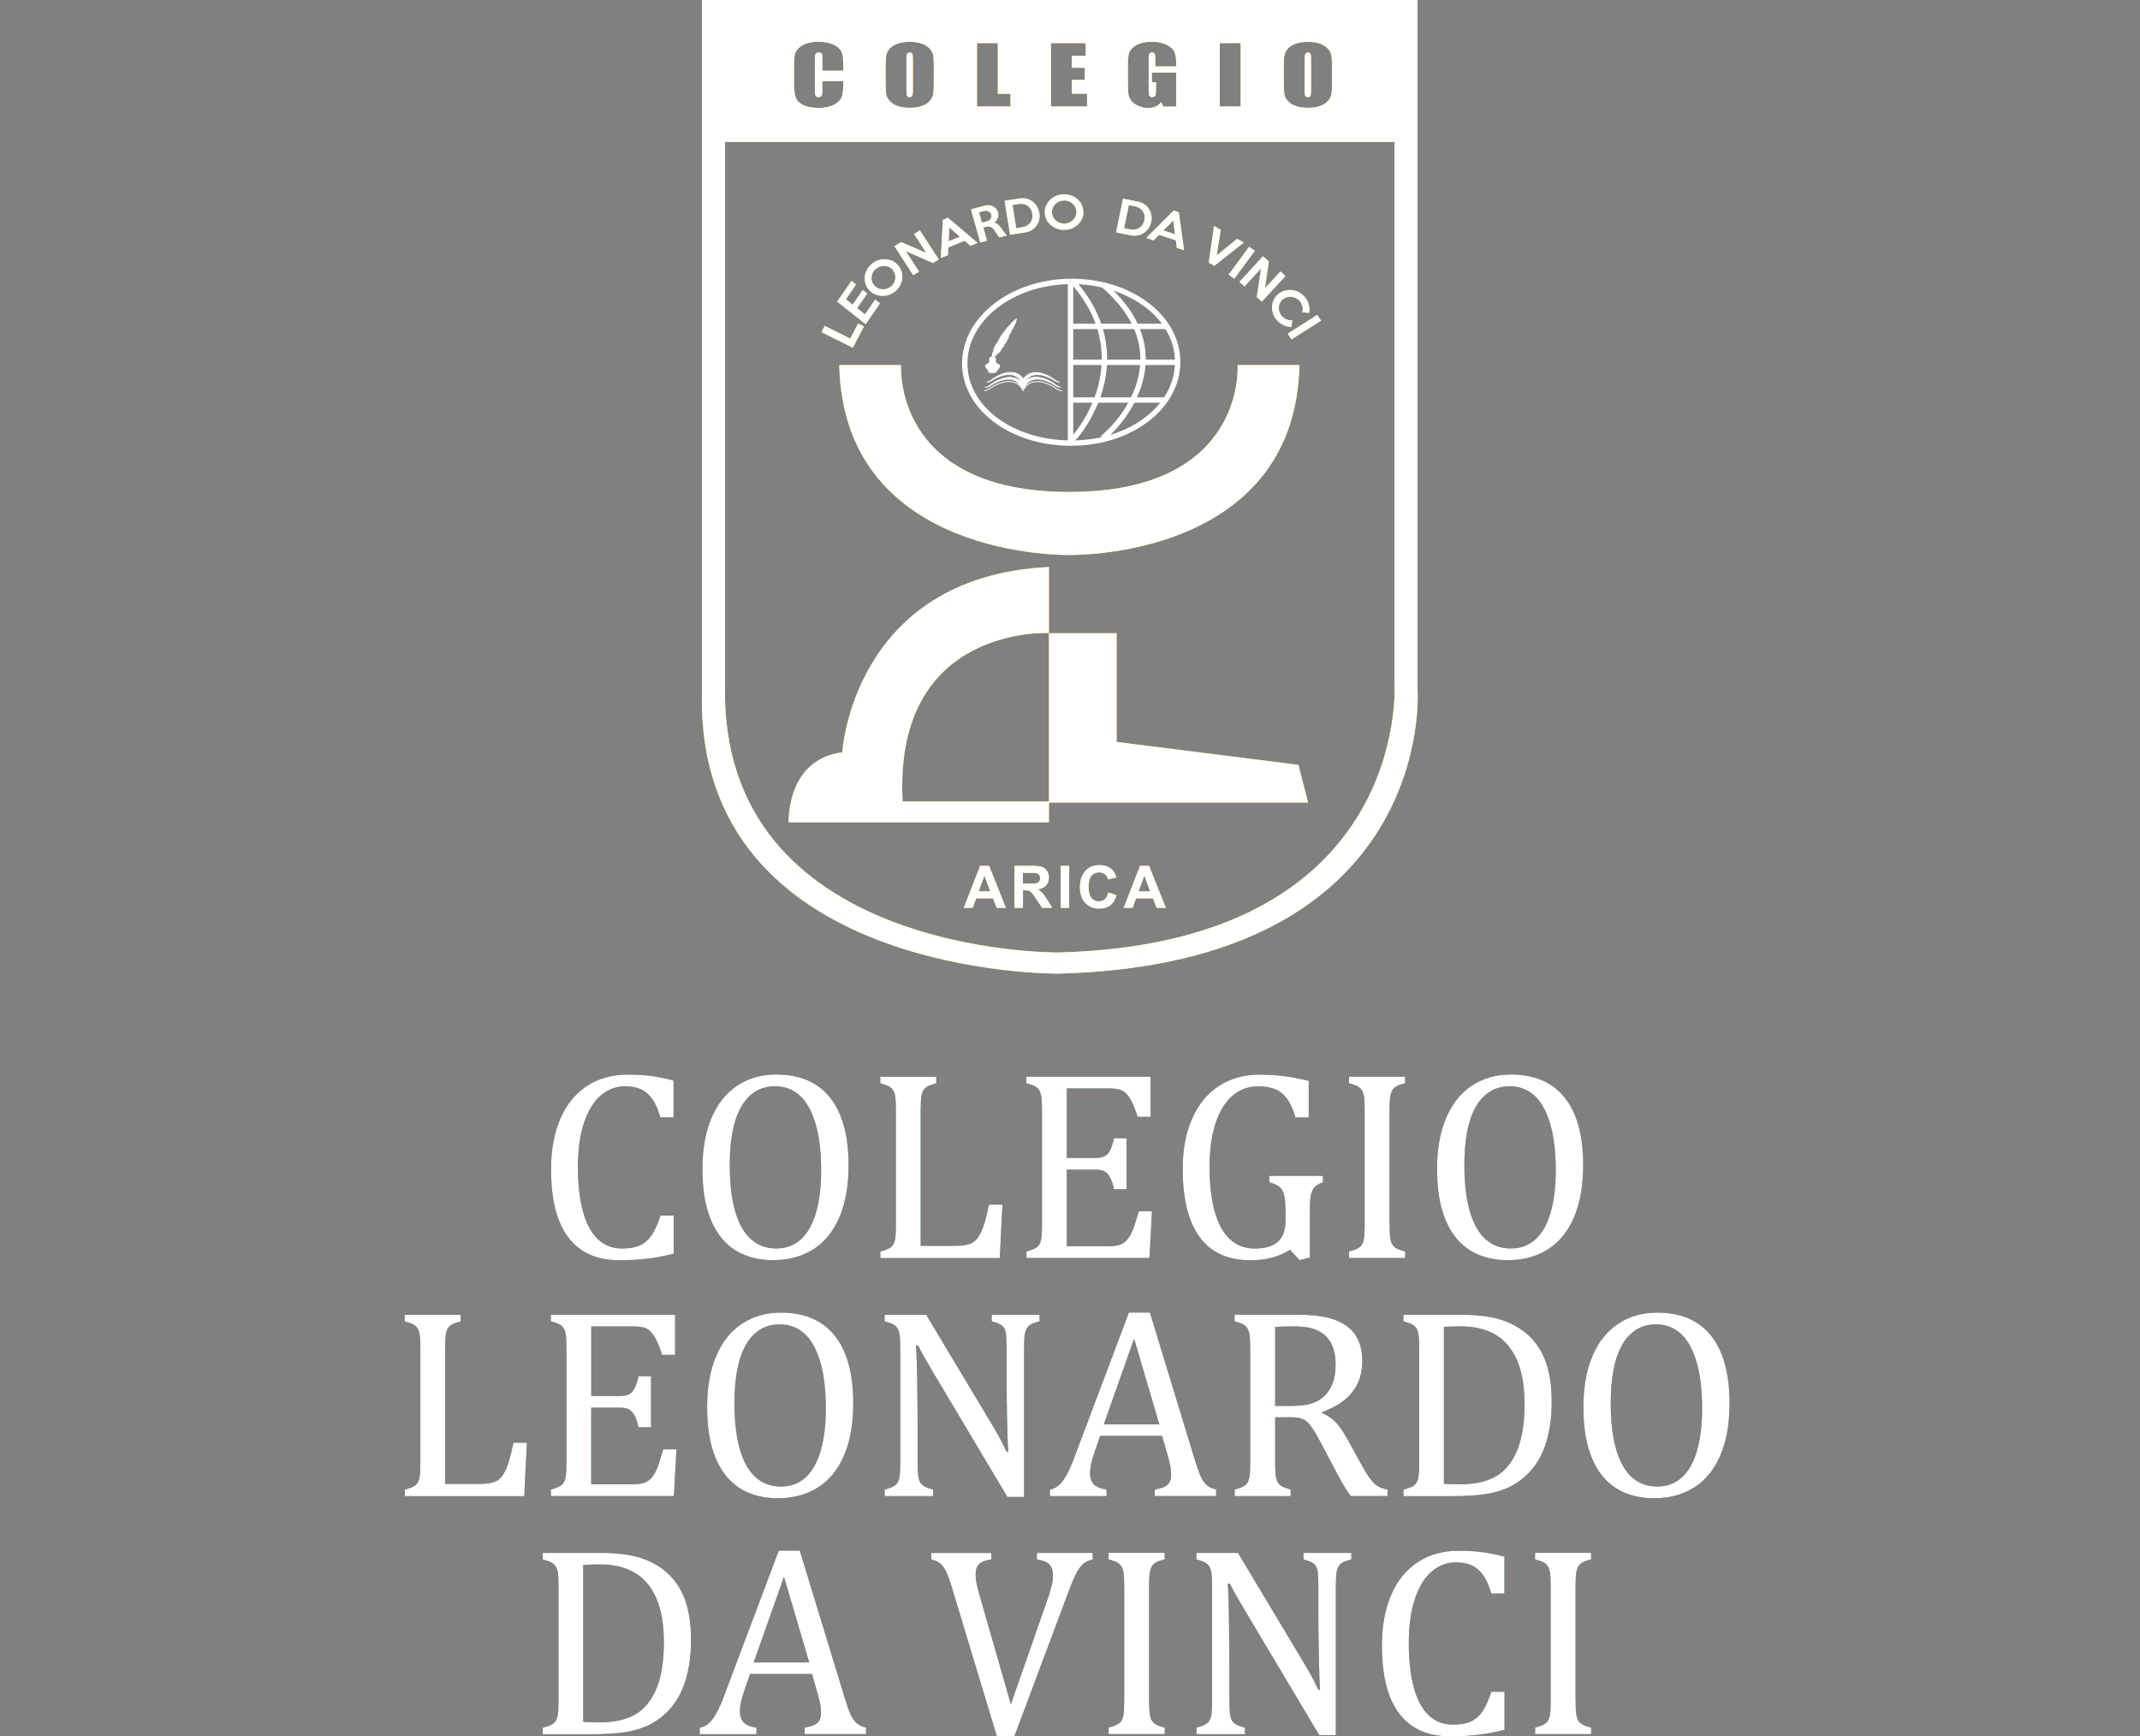 <svg xmlns="http://www.w3.org/2000/svg" id="blanco_vertical" data-name="blanco vertical" viewBox="0 0 378.41 307.02"><rect x="0" y="0" width="378.41" height="307.02" fill="#808080" stroke="none"/><defs><style>      .cls-1 {        fill: #fff;      }      .cls-2 {        fill: #ffc200;      }      .cls-3 {        fill: #005020;      }    </style></defs><g><g><g><path class="cls-1" d="M207.77,64.06v-.05c0-2.12-.61-4.15-1.82-6.04l.8-.51c1.31,2.04,1.97,4.24,1.97,6.55v.05s-.95,0-.95,0Z"></path><path class="cls-1" d="M202.59,64.08l-.95-.04c.08-2.09-.33-4.15-1.21-6.13l.86-.39c.95,2.11,1.38,4.32,1.3,6.55Z"></path><rect class="cls-1" x="195.27" y="63.59" width="6.84" height=".95"></rect><path class="cls-1" d="M205.95,57.97c-2.18-3.4-6.17-5.99-10.95-7.11l.22-.92c5.02,1.18,9.22,3.92,11.53,7.52l-.8,.51Z"></path><rect class="cls-1" x="200.86" y="57.24" width="5.49" height=".95"></rect><path class="cls-1" d="M189.67,50.24h-.21s-.16,0-.16,0v-.95s.16,0,.16,0c.04,0,.09,0,.13,0h.09s0,.95,0,.95Z"></path><rect class="cls-1" x="189.42" y="70.26" width="4.46" height=".95"></rect><path class="cls-1" d="M189.31,78.36s-.04,0-.05,0c-.24-.04-.41-.25-.41-.49h.47l.24-.39c-.18-.1-.35-.05-.39-.02,.36-.21,2.69-2.8,4.26-6.89l.88,.34c-1.42,3.71-4.1,7.46-5.01,7.46Z"></path><path class="cls-1" d="M194.61,78.05s-.06,0-.08,0c-.23-.05-.38-.25-.38-.49h.47l.27-.37c-.15-.1-.31-.07-.36-.06,.38-.16,3.32-2.59,5.34-6.6l.85,.43c-1.16,2.31-2.6,4.07-3.6,5.14-.85,.91-1.96,1.96-2.51,1.96Z"></path><path class="cls-1" d="M189.46,78.83c-10.84,0-19.34-6.4-19.34-14.58s8.6-14.89,19.17-14.96v.95c-10.04,.07-18.22,6.35-18.22,14.01s8.08,13.63,18.39,13.63,18.27-6.2,18.31-13.83h.95c-.02,3.98-2.03,7.71-5.68,10.49-3.62,2.76-8.44,4.28-13.58,4.28Z"></path><rect class="cls-1" x="189.42" y="63.59" width="5.85" height=".95"></rect><rect class="cls-1" x="189.42" y="57.24" width="4.97" height=".95"></rect><rect class="cls-1" x="188.82" y="49.76" width=".95" height="28.31"></rect><rect class="cls-1" x="200.3" y="70.26" width="5.62" height=".95"></rect><rect class="cls-1" x="202.12" y="63.59" width="6.12" height=".95"></rect><path class="cls-1" d="M195.75,64.08l-.95-.03c.08-2.1-.21-4.18-.86-6.18l.9-.29c.68,2.1,.99,4.29,.91,6.5Z"></path><path class="cls-1" d="M200.72,70.95l-.85-.43c1.09-2.15,1.68-4.33,1.76-6.48l.95,.04c-.09,2.28-.72,4.59-1.86,6.87Z"></path><rect class="cls-1" x="193.87" y="70.26" width="6.43" height=".95"></rect><path class="cls-1" d="M194.32,70.9l-.88-.34c.83-2.16,1.29-4.36,1.37-6.52l.95,.03c-.08,2.27-.56,4.57-1.43,6.83Z"></path><path class="cls-1" d="M194.99,50.86c-1.7-.4-3.49-.61-5.32-.63v-.95c1.91,.02,3.77,.24,5.54,.65l-.22,.92Z"></path><rect class="cls-1" x="194.39" y="57.24" width="6.47" height=".95"></rect><path class="cls-1" d="M200.43,57.91c-1.11-2.48-3.01-4.89-5.63-7.15l.62-.72c2.73,2.35,4.71,4.87,5.88,7.48l-.86,.39Z"></path><path class="cls-1" d="M193.94,57.86c-.88-2.71-2.43-5.33-4.62-7.78l.71-.63c2.27,2.56,3.89,5.29,4.81,8.12l-.9,.29Z"></path></g><g><g><path class="cls-1" d="M180.7,67.4l.05-.08s.04-.07,.07-.11c.05-.07,.1-.15,.15-.22,.1-.14,.22-.27,.35-.39,.25-.23,.54-.43,.85-.54,.62-.26,1.28-.22,1.89-.09,.61,.16,1.18,.41,1.72,.72,.28,.14,.52,.36,.78,.52,.26,.17,.53,.33,.84,.34-.31,0-.6-.13-.87-.28-.27-.15-.52-.35-.8-.46-.55-.26-1.13-.47-1.71-.57-.58-.08-1.18-.06-1.7,.2-.26,.12-.49,.3-.68,.51-.1,.11-.19,.22-.27,.35-.04,.06-.08,.12-.11,.19-.02,.03-.04,.07-.05,.1l-.03,.05-.04,.08-.42-.34Z"></path><path class="cls-1" d="M181.14,67.86l-.54-.44,.08-.14s.04-.08,.07-.11c.05-.07,.1-.15,.15-.22,.11-.15,.23-.28,.36-.4,.3-.27,.58-.45,.87-.56,.54-.22,1.17-.25,1.93-.09,.57,.15,1.14,.38,1.74,.73,.18,.09,.34,.21,.5,.33,.09,.07,.18,.14,.28,.2,.23,.15,.51,.32,.8,.33v.16c-.34,0-.65-.15-.91-.29-.1-.06-.2-.12-.3-.18-.16-.1-.32-.2-.49-.27-.59-.28-1.16-.47-1.7-.57-.66-.09-1.22-.03-1.65,.19-.22,.1-.44,.26-.66,.49-.09,.1-.18,.21-.26,.33-.04,.06-.08,.12-.11,.18-.02,.03-.04,.07-.05,.1l-.12,.22Zm-.34-.48l.29,.24,.02-.05s.04-.07,.05-.1c.03-.07,.07-.13,.12-.19,.09-.13,.18-.25,.28-.36,.24-.25,.47-.42,.71-.53,.46-.23,1.04-.31,1.74-.21,.48,.08,.99,.24,1.51,.47-.52-.28-1.01-.47-1.5-.6-.72-.16-1.32-.13-1.84,.08-.28,.1-.55,.27-.82,.53-.12,.11-.23,.24-.34,.38-.05,.07-.1,.14-.14,.21-.02,.04-.05,.07-.07,.11v.02Z"></path></g><g><path class="cls-1" d="M180.75,67.74l-.04-.08-.03-.05s-.03-.07-.05-.1c-.03-.07-.07-.13-.11-.19-.08-.12-.17-.24-.27-.35-.2-.21-.42-.39-.68-.51-.51-.26-1.11-.28-1.7-.2-.58,.1-1.16,.31-1.71,.57-.28,.11-.53,.31-.8,.46-.27,.15-.56,.29-.87,.28,.31-.01,.58-.18,.84-.34,.26-.17,.5-.38,.78-.52,.54-.31,1.11-.56,1.72-.72,.61-.13,1.27-.17,1.89,.09,.31,.11,.59,.31,.85,.54,.13,.12,.24,.25,.35,.39,.05,.07,.1,.14,.15,.22,.02,.04,.05,.07,.07,.11l.05,.08-.42,.34Z"></path><path class="cls-1" d="M180.72,67.86l-.12-.22s-.03-.07-.05-.1c-.03-.07-.07-.13-.11-.19-.08-.12-.17-.24-.26-.33-.22-.23-.44-.39-.66-.49-.44-.22-.99-.29-1.65-.2-.53,.09-1.1,.28-1.69,.56-.17,.07-.33,.17-.49,.27-.1,.06-.2,.13-.31,.18-.26,.15-.58,.3-.91,.29v-.16c.29-.01,.56-.18,.8-.33,.09-.06,.19-.13,.28-.2,.16-.12,.32-.24,.51-.33,.6-.34,1.17-.58,1.74-.73,.76-.17,1.39-.14,1.94,.09,.29,.1,.58,.29,.87,.55,.13,.12,.24,.25,.36,.4,.05,.07,.11,.15,.15,.22,.02,.04,.05,.07,.07,.11l.08,.14-.54,.44Zm-2.29-1.72c.45,0,.84,.08,1.17,.25,.23,.1,.47,.28,.7,.53,.1,.1,.19,.22,.28,.36,.04,.06,.08,.13,.12,.2,.02,.03,.04,.07,.05,.1l.02,.05,.29-.24v-.02s-.06-.07-.08-.11c-.05-.08-.1-.14-.15-.21-.11-.14-.22-.27-.34-.38-.28-.25-.55-.43-.82-.52-.52-.21-1.12-.24-1.84-.08-.49,.13-.98,.32-1.5,.6,.52-.23,1.03-.39,1.51-.48,.2-.03,.4-.04,.58-.04Z"></path></g><g><path class="cls-1" d="M180.61,68.35l.05-.08,.07-.11c.04-.07,.09-.15,.14-.22,.05-.07,.1-.14,.16-.21,.05-.07,.11-.13,.18-.19,.25-.25,.54-.46,.86-.59,.16-.08,.33-.12,.5-.17,.17-.04,.34-.05,.51-.07,.17,0,.34,0,.51,.02l.5,.08c.32,.09,.64,.18,.94,.32,.31,.12,.59,.29,.88,.44,.3,.15,.54,.37,.81,.55,.27,.18,.55,.35,.88,.37-.33,0-.64-.15-.92-.31-.29-.16-.54-.37-.84-.49-.58-.29-1.19-.51-1.81-.62l-.47-.05c-.16,0-.31,.01-.47,.02-.15,.03-.3,.05-.45,.09-.14,.05-.29,.09-.42,.17-.27,.13-.5,.33-.7,.55-.05,.05-.1,.11-.14,.17-.04,.06-.09,.12-.13,.19-.04,.06-.08,.13-.11,.19l-.05,.1-.03,.06-.04,.08-.43-.28Z"></path><path class="cls-1" d="M181.08,68.75l-.57-.37,.15-.26c.05-.08,.1-.15,.15-.22,.05-.07,.11-.14,.16-.21,.05-.06,.11-.13,.18-.2,.28-.28,.57-.48,.89-.61,.12-.06,.26-.1,.39-.14,.04-.01,.08-.02,.11-.03,.13-.03,.25-.04,.37-.06,.05,0,.1-.01,.16-.02h.17c.12,0,.24,0,.35,.02l.51,.08,.09,.02c.29,.08,.6,.17,.88,.3,.24,.09,.47,.22,.69,.34,.06,.03,.13,.07,.19,.1,.19,.1,.36,.22,.53,.35,.09,.07,.19,.14,.29,.21,.26,.17,.54,.34,.84,.35v.16c-.35,0-.68-.16-.96-.32-.11-.06-.21-.13-.31-.19-.17-.11-.33-.22-.51-.29-.62-.31-1.23-.52-1.8-.62l-.46-.05c-.09,0-.18,0-.28,0-.06,0-.12,0-.18,0-.04,0-.09,.02-.14,.03-.1,.02-.19,.03-.28,.06-.03,.01-.07,.03-.11,.04-.1,.04-.2,.07-.29,.12-.25,.12-.47,.3-.68,.54-.06,.06-.1,.11-.13,.17-.04,.06-.09,.12-.12,.18-.04,.06-.08,.13-.11,.19l-.16,.31Zm-.36-.42l.3,.2,.08-.15c.04-.07,.07-.14,.12-.2,.04-.07,.08-.13,.13-.19,.04-.05,.08-.11,.14-.18,.22-.25,.46-.44,.72-.57,.09-.06,.21-.1,.31-.13,.04-.01,.07-.03,.11-.04,.1-.03,.21-.05,.31-.07,.05,0,.1-.02,.15-.03,.07,0,.13,0,.19,0,.1,0,.19,0,.29,0l.48,.05c.46,.08,.94,.23,1.44,.45-.15-.08-.31-.16-.48-.22-.27-.13-.57-.21-.86-.3l-.08-.02-.49-.08c-.11,0-.22,0-.34-.01h-.16s-.09,0-.15,.01c-.11,.01-.23,.03-.35,.05-.03,.01-.07,.02-.11,.03-.13,.04-.25,.07-.37,.13-.3,.12-.58,.32-.84,.58-.07,.07-.13,.13-.17,.19-.05,.06-.11,.13-.16,.2-.05,.07-.1,.14-.14,.21l-.07,.13Z"></path></g><g><path class="cls-1" d="M180.71,68.64l-.04-.08-.03-.06-.05-.1c-.03-.07-.07-.13-.11-.19-.04-.06-.08-.13-.13-.19-.04-.06-.09-.12-.14-.17-.2-.22-.43-.42-.7-.55-.13-.08-.28-.12-.42-.17-.14-.04-.3-.06-.45-.09-.15,0-.31-.02-.47-.02l-.47,.05c-.62,.11-1.23,.34-1.81,.62-.3,.12-.55,.33-.84,.49-.28,.16-.59,.32-.92,.31,.33-.02,.62-.19,.88-.37,.27-.18,.51-.4,.81-.55,.29-.15,.57-.32,.88-.44,.3-.14,.62-.23,.94-.32l.5-.08c.17-.01,.34-.01,.51-.02,.17,.02,.34,.03,.51,.07,.17,.05,.34,.08,.5,.17,.33,.13,.62,.35,.86,.59,.06,.06,.12,.12,.18,.19,.06,.07,.11,.13,.16,.21,.05,.07,.1,.14,.14,.22l.07,.11,.05,.08-.43,.28Z"></path><path class="cls-1" d="M180.68,68.75l-.16-.31c-.03-.06-.07-.13-.11-.19-.04-.07-.08-.13-.12-.18-.04-.06-.08-.11-.13-.17-.21-.24-.44-.42-.67-.53-.09-.06-.19-.09-.3-.13-.04-.01-.08-.03-.11-.04-.09-.03-.18-.04-.28-.06-.05,0-.1-.02-.15-.03-.05,0-.11,0-.17,0-.09,0-.19,0-.28,0l-.46,.05c-.56,.1-1.16,.31-1.79,.62-.18,.08-.35,.18-.52,.3-.1,.07-.21,.13-.31,.19-.28,.16-.61,.33-.96,.32v-.16c.31-.01,.58-.18,.84-.35,.1-.06,.19-.14,.29-.21,.16-.12,.34-.25,.53-.35,.06-.03,.13-.07,.19-.1,.22-.12,.45-.25,.7-.34,.27-.13,.58-.22,.87-.3l.08-.02,.51-.08c.12,0,.24-.01,.36-.01h.17c.06,0,.12,0,.17,.01,.12,.01,.24,.03,.37,.06,.04,.01,.08,.02,.12,.03,.13,.04,.27,.07,.4,.14,.31,.13,.6,.33,.88,.61,.07,.07,.13,.14,.18,.2,.06,.07,.12,.14,.16,.21,.05,.07,.1,.14,.15,.22l.15,.26-.57,.37Zm-2.5-1.81c.1,0,.2,0,.29,0,.06,0,.12,0,.18,0,.06,.01,.11,.02,.16,.03,.1,.02,.21,.04,.31,.07,.04,.01,.08,.03,.11,.04,.11,.04,.22,.08,.32,.14,.25,.12,.49,.31,.72,.57,.06,.06,.11,.12,.15,.18,.04,.05,.09,.12,.13,.19,.04,.06,.08,.13,.11,.2l.08,.16,.3-.2-.08-.13c-.04-.07-.09-.14-.14-.21-.05-.07-.1-.13-.16-.2-.05-.06-.1-.12-.17-.19-.26-.26-.54-.46-.84-.58-.12-.06-.24-.1-.37-.13-.04-.01-.08-.02-.12-.03-.11-.03-.23-.04-.34-.05-.05,0-.11-.01-.16-.02h-.15c-.11,0-.23,0-.34,.02l-.57,.1c-.29,.08-.58,.17-.85,.29-.17,.06-.33,.14-.48,.23,.49-.21,.97-.36,1.43-.44l.48-.05h0Z"></path></g><path class="cls-1" d="M187.78,69.18c-.44,0-.91-.32-1.29-.57-.13-.09-.25-.17-.36-.23-1.39-.76-2.58-1-3.54-.71-.69,.21-1.24,.68-1.62,1.41-.02,.04-.03,.06-.04,.07l-.13-.09s.02-.03,.03-.06c.41-.77,.99-1.26,1.72-1.48,1-.3,2.23-.06,3.66,.72,.11,.06,.23,.14,.37,.24,.36,.24,.81,.55,1.2,.55,0,0,0,0,.01,0v.16s0,0-.01,0Z"></path><path class="cls-1" d="M174.03,69.18s0,0-.01,0v-.16s0,0,.01,0c.39,0,.84-.3,1.2-.55,.13-.09,.26-.18,.37-.24,1.43-.78,2.66-1.02,3.66-.72,.73,.22,1.31,.72,1.72,1.48,.01,.03,.02,.05,.03,.06l-.13,.09s-.02-.04-.04-.07c-.39-.73-.93-1.2-1.62-1.41-.96-.29-2.15-.05-3.54,.71-.1,.06-.22,.14-.36,.23-.38,.26-.85,.57-1.29,.57Z"></path></g><path class="cls-1" d="M179.77,56.29s-.08,.06-.14,.1c-.22,.15-.31,.23-.43,.35-.06,.07-.15,.15-.18,.17-.09,.06-.19,.18-.32,.36-.08,.11-.12,.16-.15,.17-.05,.02-.35,.34-.52,.54-.06,.07-.14,.17-.18,.23-.04,.06-.1,.15-.14,.19-.04,.04-.09,.13-.12,.19-.04,.09-.05,.1-.06,.08-.01-.04-.02-.03-.06,.03-.02,.03-.1,.14-.18,.24-.28,.38-.42,.6-.51,.79-.02,.04-.05,.09-.06,.11-.09,.12-.22,.37-.25,.47,0,.03-.03,.06-.04,.08-.12,.12-.23,.43-.26,.76-.01,.15-.03,.19-.02,.05,.02-.23,.02-.43,0-.48l-.02-.05-.05,.14c-.03,.08-.07,.2-.09,.28l-.04,.14v-.07c0-.06,0-.07-.02-.04-.02,.03-.06,.11-.12,.27-.1,.28-.18,.56-.21,.79-.01,.07-.02,.14-.03,.17v.04s-.03-.03-.03-.03c-.01-.02-.03-.06-.04-.1-.01-.04-.02-.06-.03-.06-.02,.01-.03,.14-.02,.21,0,.05,0,.07,0,.08,0,0-.01,.04,0,.07,0,.03,0,.07,0,.07,0,0-.02,0-.03-.02-.05-.05-.06-.04-.02,.03,.04,.06,.06,.2,.03,.2,0,0-.02-.01-.02-.02,0-.03-.05-.07-.06-.06,0,0,0,.06,.02,.12,.01,.06,.02,.13,.02,.15,0,.04,0,.04-.08,.05-.1,.02-.2,.05-.27,.08-.08,.03-.09,.06-.08,.2,0,.1,0,.1-.02,.11-.07,.02-.09,.09-.05,.15,.01,.02,.03,.07,.03,.12,0,.05,.02,.09,.02,.1,.03,.04-.03,.22-.12,.31-.07,.08-.16,.13-.34,.21-.24,.1-.29,.17-.27,.36,.01,.18,.09,.35,.25,.53,.07,.08,.25,.25,.32,.31,0,0,0,.02-.03,.04-.06,.07-.05,.13,.03,.21,.1,.09,.25,.14,.5,.16,.16,.01,.16,.01,.34,0,.23-.02,.48-.09,.59-.16,.04-.03,.06-.05,.07-.09,.02-.06,.02-.06,0-.11-.01-.03-.02-.05-.02-.05,0,0,.06-.05,.13-.11,.3-.25,.42-.45,.44-.7,0-.13,0-.2-.07-.26-.06-.05-.09-.07-.22-.12-.16-.06-.22-.1-.3-.19-.08-.08-.17-.24-.18-.31,0-.03,0-.06,.01-.08,.01-.02,.02-.06,.02-.09s.01-.07,.02-.09c.03-.06,.03-.1,0-.14-.02-.02-.02-.04-.02-.07,0-.07,0-.13-.05-.18-.05-.05-.12-.08-.28-.1-.13-.02-.14-.03-.07-.07,.06-.03,.24-.03,.34,0,.04,.01,.07,.01,.07,0,0-.02-.08-.08-.13-.09-.04-.01-.04-.02-.02-.02,.04,0,.1,.02,.14,.05,.02,.01,.03,.02,.04,.02,0,0-.06-.07-.1-.1-.04-.02-.04-.02-.02-.03,.08,0,.24-.04,.31-.08,.06-.03,.13-.1,.12-.12,0,0-.04,0-.07,.01-.04,0-.16,.02-.26,.02h-.2s.05-.02,.05-.02c.03-.01,.09-.03,.14-.04,.29-.05,.6-.24,.68-.41,0-.02,.05-.07,.1-.11,.09-.08,.14-.14,.15-.21,0-.03,.04-.07,.07-.11,.05-.06,.09-.13,.09-.15,0-.01-.05,0-.09,.02-.04,.02-.02,0,.06-.06,.13-.1,.25-.24,.37-.43,.06-.1,.17-.3,.17-.3,0,0-.03,.01-.06,.03-.13,.07-.26,.1-.35,.1-.05,0-.07,0-.05,0,.09-.01,.23-.06,.3-.09,.11-.05,.24-.17,.28-.25,.02-.04,.06-.1,.1-.14,.07-.08,.07-.09,.17-.32,.1-.23,.21-.42,.37-.6,.06-.07,.08-.1,.06-.09-.02,0-.06,0-.09,0-.05,0-.08,0-.14,.03-.04,.02-.08,.03-.08,.03,0,0,.02-.02,.05-.05,.16-.14,.33-.34,.4-.51,.02-.05,.04-.1,.04-.1s-.02,0-.04,.03c-.05,.04-.15,.11-.15,.1,0,0,.05-.05,.11-.1,.12-.1,.19-.18,.25-.28,.03-.06,.08-.18,.07-.19,0,0-.04,.03-.08,.06-.04,.04-.07,.07-.08,.07-.03,0,.44-.68,.51-.74,.06-.05-.04-.04-.16,.03-.05,.02-.09,.05-.09,.05-.01,0,.04-.06,.12-.13,.14-.12,.22-.21,.26-.3,.06-.11,.22-.5,.27-.66,.04-.14,.09-.37,.11-.51v-.09s-.02,.02-.02,.02Z"></path></g><g><g><path class="cls-2" d="M160.85,17.17c.25,0,.41-.09,.48-.26,.07-.18,.1-.59,.1-1.25v-5.15c0-.52-.04-.85-.11-1-.07-.15-.22-.22-.45-.22-.19,0-.34,.06-.44,.18-.1,.12-.15,.46-.15,1.04v5.23c0,.65,.03,1.05,.1,1.2,.07,.15,.22,.23,.47,.23Z"></path><path class="cls-2" d="M231.26,17.17c.25,0,.41-.09,.48-.26,.07-.18,.1-.59,.1-1.25v-5.15c0-.52-.04-.85-.11-1-.07-.15-.22-.22-.45-.22-.19,0-.34,.06-.44,.18-.1,.12-.15,.46-.15,1.04v5.23c0,.65,.03,1.05,.1,1.2,.07,.15,.22,.23,.47,.23Z"></path><path class="cls-2" d="M250.66,122.21V0H124.13V122.21c-1.37,50.64,63.03,49.95,63.03,49.95,66.68-1.69,63.51-49.95,63.51-49.95ZM227.01,12.27c0-1.13,.03-1.92,.1-2.39,.07-.47,.28-.9,.63-1.28,.35-.39,.83-.69,1.43-.89,.6-.21,1.3-.31,2.1-.31,.76,0,1.44,.1,2.04,.29,.6,.2,1.09,.49,1.46,.88,.37,.39,.59,.82,.66,1.28,.07,.46,.1,1.27,.1,2.42v1.92c0,1.13-.03,1.92-.1,2.39-.07,.47-.28,.9-.63,1.28-.35,.39-.83,.69-1.43,.89-.6,.21-1.3,.31-2.1,.31s-1.44-.1-2.04-.29c-.6-.2-1.09-.49-1.46-.88-.37-.39-.59-.82-.66-1.28-.07-.46-.1-1.27-.1-2.42v-1.92Zm-11.32-4.64h3.68v11.2h-3.68V7.63Zm-16.25,4.03c0-1.07,.07-1.85,.22-2.33,.15-.48,.56-.93,1.25-1.33,.69-.4,1.58-.61,2.68-.61s1.97,.18,2.68,.53c.71,.35,1.17,.77,1.39,1.25,.22,.48,.32,1.18,.32,2.1v.48h-3.68v-1.02c0-.64-.03-1.04-.1-1.2-.07-.16-.24-.24-.5-.24-.23,0-.38,.07-.46,.21-.08,.14-.12,.49-.12,1.07v5.38c0,.5,.04,.83,.12,.99,.08,.16,.24,.24,.49,.24,.27,0,.45-.09,.55-.27,.1-.18,.14-.53,.14-1.05v-1.33h-.74v-1.7h4.31v6.01h-2.31l-.34-.8c-.25,.35-.57,.61-.95,.78-.38,.17-.83,.26-1.35,.26-.62,0-1.2-.12-1.74-.36-.54-.24-.95-.53-1.23-.88-.28-.35-.45-.72-.52-1.1-.07-.39-.1-.96-.1-1.73v-3.33Zm-13.6-4.03h6.14v2.24h-2.46v2.12h2.3v2.13h-2.3v2.46h2.7v2.24h-6.38V7.63Zm-13.08,0h3.68v8.96h2.24v2.24h-5.92V7.63Zm-16.16,4.64c0-1.13,.03-1.92,.1-2.39,.07-.47,.28-.9,.63-1.28,.35-.39,.83-.69,1.43-.89,.6-.21,1.3-.31,2.1-.31,.76,0,1.44,.1,2.04,.29,.6,.2,1.09,.49,1.46,.88,.37,.39,.59,.82,.66,1.28,.07,.46,.1,1.27,.1,2.42v1.92c0,1.13-.03,1.92-.1,2.39-.07,.47-.28,.9-.63,1.28-.35,.39-.83,.69-1.43,.89-.6,.21-1.3,.31-2.1,.31s-1.44-.1-2.04-.29c-.6-.2-1.09-.49-1.46-.88-.37-.39-.59-.82-.66-1.28-.07-.46-.1-1.27-.1-2.42v-1.92Zm-16.18-.69c0-.81,.03-1.41,.1-1.82,.07-.4,.28-.79,.63-1.17,.35-.37,.83-.67,1.44-.88,.61-.21,1.32-.32,2.12-.32,1.08,0,1.98,.17,2.68,.5,.71,.33,1.17,.75,1.39,1.24,.22,.5,.33,1.27,.33,2.31v1.06h-3.68v-1.95c0-.57-.04-.92-.12-1.06-.08-.14-.25-.21-.52-.21-.3,0-.5,.09-.58,.26-.08,.17-.12,.54-.12,1.11v5.2c0,.54,.04,.9,.12,1.07,.08,.17,.27,.25,.55,.25s.45-.08,.54-.25c.08-.17,.13-.56,.13-1.17v-1.41h3.68v.44c0,1.16-.1,1.98-.31,2.47-.21,.49-.66,.91-1.37,1.28-.71,.36-1.58,.55-2.62,.55s-1.97-.15-2.67-.46c-.7-.31-1.16-.74-1.39-1.28-.23-.55-.34-1.37-.34-2.47v-3.27Zm46.75,156.84s-60.24,.66-58.96-47.57V25.1h118.38V120.85s2.96,45.96-59.41,47.57Z"></path></g><g><path class="cls-1" d="M160.85,17.17c.25,0,.41-.09,.48-.26,.07-.18,.1-.59,.1-1.25v-5.15c0-.52-.04-.85-.11-1-.07-.15-.22-.22-.45-.22-.19,0-.34,.06-.44,.18-.1,.12-.15,.46-.15,1.04v5.23c0,.65,.03,1.05,.1,1.2,.07,.15,.22,.23,.47,.23Z"></path><path class="cls-1" d="M231.26,17.17c.25,0,.41-.09,.48-.26,.07-.18,.1-.59,.1-1.25v-5.15c0-.52-.04-.85-.11-1-.07-.15-.22-.22-.45-.22-.19,0-.34,.06-.44,.18-.1,.12-.15,.46-.15,1.04v5.23c0,.65,.03,1.05,.1,1.2,.07,.15,.22,.23,.47,.23Z"></path><path class="cls-1" d="M250.66,122.21V0H124.13V122.21c-1.37,50.64,63.03,49.95,63.03,49.95,66.68-1.69,63.51-49.95,63.51-49.95ZM227.01,12.27c0-1.13,.03-1.92,.1-2.39,.07-.47,.28-.9,.63-1.28,.35-.39,.83-.69,1.43-.89,.6-.21,1.3-.31,2.1-.31,.76,0,1.44,.1,2.04,.29,.6,.2,1.09,.49,1.46,.88,.37,.39,.59,.82,.66,1.28,.07,.46,.1,1.27,.1,2.42v1.92c0,1.13-.03,1.92-.1,2.39-.07,.47-.28,.9-.63,1.28-.35,.39-.83,.69-1.43,.89-.6,.21-1.3,.31-2.1,.31s-1.44-.1-2.04-.29c-.6-.2-1.09-.49-1.46-.88-.37-.39-.59-.82-.66-1.28-.07-.46-.1-1.27-.1-2.42v-1.92Zm-11.32-4.64h3.68v11.2h-3.68V7.63Zm-16.25,4.03c0-1.07,.07-1.85,.22-2.33,.15-.48,.56-.93,1.25-1.33,.69-.4,1.58-.61,2.68-.61s1.97,.18,2.68,.53c.71,.35,1.17,.77,1.39,1.25,.22,.48,.32,1.18,.32,2.1v.48h-3.68v-1.02c0-.64-.03-1.04-.1-1.2-.07-.16-.24-.24-.5-.24-.23,0-.38,.07-.46,.21-.08,.14-.12,.49-.12,1.07v5.38c0,.5,.04,.83,.12,.99,.08,.16,.24,.24,.49,.24,.27,0,.45-.09,.55-.27,.1-.18,.14-.53,.14-1.05v-1.33h-.74v-1.7h4.31v6.01h-2.31l-.34-.8c-.25,.35-.57,.61-.95,.78-.38,.17-.83,.26-1.35,.26-.62,0-1.2-.12-1.74-.36-.54-.24-.95-.53-1.23-.88-.28-.35-.45-.72-.52-1.1-.07-.39-.1-.96-.1-1.73v-3.33Zm-13.6-4.03h6.14v2.24h-2.46v2.12h2.3v2.13h-2.3v2.46h2.7v2.24h-6.38V7.63Zm-13.08,0h3.68v8.96h2.24v2.24h-5.92V7.63Zm-16.16,4.64c0-1.13,.03-1.92,.1-2.39,.07-.47,.28-.9,.63-1.28,.35-.39,.83-.69,1.43-.89,.6-.21,1.3-.31,2.1-.31,.76,0,1.44,.1,2.04,.29,.6,.2,1.09,.49,1.46,.88,.37,.39,.59,.82,.66,1.28,.07,.46,.1,1.27,.1,2.42v1.92c0,1.13-.03,1.92-.1,2.39-.07,.47-.28,.9-.63,1.28-.35,.39-.83,.69-1.43,.89-.6,.21-1.3,.31-2.1,.31s-1.44-.1-2.04-.29c-.6-.2-1.09-.49-1.46-.88-.37-.39-.59-.82-.66-1.28-.07-.46-.1-1.27-.1-2.42v-1.92Zm-16.18-.69c0-.81,.03-1.41,.1-1.82,.07-.4,.28-.79,.63-1.17,.35-.37,.83-.67,1.44-.88,.61-.21,1.32-.32,2.12-.32,1.08,0,1.98,.17,2.68,.5,.71,.33,1.17,.75,1.39,1.24,.22,.5,.33,1.27,.33,2.31v1.06h-3.68v-1.95c0-.57-.04-.92-.12-1.06-.08-.14-.25-.21-.52-.21-.3,0-.5,.09-.58,.26-.08,.17-.12,.54-.12,1.11v5.2c0,.54,.04,.9,.12,1.07,.08,.17,.27,.25,.55,.25s.45-.08,.54-.25c.08-.17,.13-.56,.13-1.17v-1.41h3.68v.44c0,1.16-.1,1.98-.31,2.47-.21,.49-.66,.91-1.37,1.28-.71,.36-1.58,.55-2.62,.55s-1.97-.15-2.67-.46c-.7-.31-1.16-.74-1.39-1.28-.23-.55-.34-1.37-.34-2.47v-3.27Zm46.75,156.84s-60.24,.66-58.96-47.57V25.1h118.38V120.85s2.96,45.96-59.41,47.57Z"></path></g></g><g><g><path class="cls-2" d="M152.78,57.71l-1.98,3.79-5.55-2.77,.58-1.11,4.51,2.25,1.4-2.68,1.04,.52Z"></path><path class="cls-2" d="M155.61,53.65l-2.54,3.68-5.04-3.99,2.54-3.68,.81,.64-1.81,2.62,1.2,.95,1.79-2.59,.79,.62-1.79,2.59,1.39,1.1,1.81-2.62,.85,.67Z"></path><path class="cls-2" d="M158.72,46.81c.31,.32,.53,.68,.67,1.08,.14,.4,.19,.81,.17,1.22s-.14,.82-.32,1.22c-.19,.4-.45,.75-.79,1.06-.34,.31-.72,.54-1.14,.7-.42,.16-.84,.23-1.27,.23s-.84-.08-1.24-.24-.75-.4-1.06-.72-.53-.68-.67-1.09c-.14-.4-.19-.81-.17-1.22s.14-.82,.33-1.22c.19-.4,.46-.75,.8-1.06s.72-.54,1.13-.7c.42-.16,.84-.23,1.26-.23s.84,.08,1.24,.24c.4,.16,.75,.4,1.06,.72Zm-.91,.83c-.2-.2-.42-.36-.68-.46-.25-.1-.52-.16-.79-.16-.27,0-.54,.04-.81,.14-.27,.1-.51,.24-.73,.44-.22,.2-.39,.43-.5,.68-.12,.26-.18,.52-.2,.78-.01,.27,.02,.53,.11,.78,.09,.25,.23,.48,.43,.69,.19,.2,.42,.35,.67,.46,.26,.11,.52,.16,.79,.17,.27,0,.54-.04,.81-.14,.27-.1,.51-.24,.73-.44,.22-.2,.38-.42,.5-.68,.12-.26,.18-.52,.19-.78,.01-.27-.02-.53-.12-.78-.09-.26-.23-.49-.42-.69Z"></path><path class="cls-2" d="M166.01,45.87l-1.03,.64-4.8-2.09,2.34,3.61-1.03,.64-3.34-5.14,1.18-.73,4.48,1.93-2.18-3.36,1.03-.64,3.34,5.14Z"></path><path class="cls-2" d="M172.87,42.94l-1.26,.52-1.04-.89-2.88,1.19-.07,1.35-1.26,.52,.37-6.76,.9-.37,5.24,4.45Zm-3.14-1.09l-1.86-1.61-.12,2.43,1.99-.82Z"></path><path class="cls-2" d="M178.01,41.64l-1.33,.35-.82-1.22c-.09-.13-.18-.25-.29-.36-.1-.1-.22-.19-.34-.25-.12-.06-.26-.1-.41-.11-.15-.01-.32,0-.5,.06l-.45,.12,.66,2.33-1.19,.32-1.65-5.86,2.45-.66c.26-.07,.52-.09,.77-.07,.25,.02,.48,.09,.69,.2,.21,.11,.39,.25,.54,.43s.26,.39,.33,.63c.05,.17,.07,.35,.06,.52s-.05,.35-.11,.51c-.06,.16-.15,.32-.26,.46s-.24,.26-.4,.36c.21,.02,.4,.07,.56,.17s.3,.23,.42,.39c.06,.07,.12,.15,.17,.22s.11,.15,.17,.23c.06,.08,.12,.17,.19,.26s.14,.2,.23,.31c.1,.15,.19,.27,.28,.37,.08,.1,.16,.19,.24,.26Zm-2.72-3.68c-.04-.14-.1-.25-.19-.35-.09-.1-.19-.18-.3-.23s-.24-.09-.38-.11-.28,0-.43,.04l-.87,.23,.51,1.83,.87-.23c.14-.04,.27-.1,.39-.17,.12-.08,.21-.16,.28-.27s.12-.22,.14-.34c.02-.12,.02-.26-.02-.39Z"></path><path class="cls-2" d="M183.79,37.64c.07,.42,.06,.82-.03,1.2-.09,.39-.24,.74-.47,1.05-.22,.31-.5,.58-.85,.79-.34,.21-.73,.36-1.17,.42l-2.66,.41-.97-6.01,2.66-.41c.43-.07,.85-.05,1.24,.05,.39,.1,.75,.27,1.05,.5s.57,.52,.77,.86c.21,.34,.34,.72,.41,1.13Zm-1.25,.16c-.04-.28-.13-.54-.26-.78s-.31-.43-.52-.59c-.21-.16-.46-.27-.74-.34s-.58-.08-.91-.02l-1.07,.17,.66,4.1,1.07-.17c.32-.05,.6-.15,.85-.29,.24-.14,.44-.32,.59-.53,.15-.21,.26-.45,.31-.71,.06-.26,.07-.54,.02-.84Z"></path><path class="cls-2" d="M191.59,37.46c0,.44-.08,.85-.26,1.24s-.42,.72-.73,1.01c-.31,.29-.67,.52-1.08,.68-.41,.17-.85,.26-1.32,.26-.47,0-.91-.07-1.33-.23s-.78-.38-1.1-.66c-.31-.28-.56-.61-.75-.99-.18-.38-.28-.79-.28-1.23s.08-.86,.26-1.24c.18-.39,.42-.72,.73-1.01,.31-.29,.67-.51,1.08-.68,.41-.17,.85-.25,1.32-.26,.47,0,.91,.07,1.32,.23s.78,.38,1.09,.66c.31,.28,.56,.62,.75,1,.18,.38,.28,.79,.28,1.23Zm-1.25,.01c0-.28-.06-.54-.18-.79s-.27-.46-.47-.64-.43-.33-.69-.43c-.26-.11-.54-.16-.84-.15-.3,0-.58,.06-.85,.17s-.49,.26-.68,.45c-.19,.19-.35,.4-.46,.65-.11,.25-.16,.51-.16,.79,0,.27,.06,.53,.18,.78,.12,.25,.27,.46,.47,.65s.43,.33,.69,.43,.55,.16,.85,.16c.3,0,.57-.06,.84-.17,.26-.11,.49-.26,.68-.45s.35-.41,.46-.66c.11-.25,.16-.51,.16-.79Z"></path><path class="cls-2" d="M203.58,39.21c-.09,.41-.24,.79-.46,1.12-.22,.33-.49,.61-.81,.83-.32,.22-.68,.37-1.08,.46-.4,.09-.81,.09-1.24,0l-2.64-.52,1.23-5.97,2.64,.52c.43,.08,.81,.24,1.15,.47,.33,.23,.6,.51,.81,.83,.21,.32,.35,.68,.42,1.07s.07,.79-.02,1.2Zm-1.23-.27c.06-.28,.07-.55,.03-.82-.04-.27-.14-.51-.28-.73-.14-.22-.33-.41-.57-.57-.24-.16-.52-.27-.85-.33l-1.07-.21-.84,4.07,1.07,.21c.32,.06,.62,.07,.9,.02,.28-.05,.52-.15,.74-.3,.22-.15,.4-.33,.55-.56,.15-.23,.25-.49,.32-.78Z"></path><path class="cls-2" d="M209.39,44.25l-1.3-.42-.17-1.34-2.97-.96-.97,.97-1.3-.42,4.85-4.85,.92,.3,.93,6.71Zm-1.62-2.84l-.31-2.41-1.74,1.75,2.05,.66Z"></path><path class="cls-2" d="M219.94,42.89l-5.21,4.11-.99-.55,.93-6.49,1.2,.67-.72,4.52,3.61-2.92,1.19,.66Z"></path><path class="cls-2" d="M218.26,49.28l-1.01-.71,3.63-4.94,1.01,.71-3.63,4.94Z"></path><path class="cls-2" d="M223.14,53.33l-.91-.8,.76-5.07-2.92,3.18-.91-.8,4.17-4.53,1.04,.91-.69,4.74,2.72-2.96,.91,.8-4.17,4.53Z"></path><path class="cls-2" d="M228.39,57.82c-.5-.01-.98-.12-1.44-.33s-.87-.53-1.22-.94c-.3-.36-.52-.75-.65-1.18-.13-.42-.18-.84-.15-1.25,.03-.41,.14-.81,.34-1.19,.19-.38,.46-.7,.82-.98,.35-.28,.74-.47,1.15-.57,.42-.11,.84-.13,1.26-.08s.83,.19,1.22,.4c.39,.22,.74,.5,1.04,.87,.35,.42,.58,.87,.69,1.36,.11,.49,.13,.95,.04,1.41l-1.21-.13c.09-.32,.1-.65,.03-.99-.07-.34-.22-.66-.45-.94-.19-.23-.41-.41-.66-.54-.25-.13-.52-.22-.79-.25-.27-.03-.54-.02-.81,.05s-.51,.19-.74,.36c-.22,.17-.39,.38-.51,.62-.12,.24-.2,.5-.22,.76-.02,.27,0,.54,.09,.81s.21,.52,.4,.75c.25,.3,.54,.51,.87,.64s.67,.18,1.02,.16l-.13,1.19Z"></path><path class="cls-2" d="M228.38,60.01l-.68-1.02,5.22-3.31,.68,1.02-5.22,3.31Z"></path></g><g><path class="cls-1" d="M152.78,57.71l-1.98,3.79-5.55-2.77,.58-1.11,4.51,2.25,1.4-2.68,1.04,.52Z"></path><path class="cls-1" d="M155.61,53.65l-2.54,3.68-5.04-3.99,2.54-3.68,.81,.64-1.81,2.62,1.2,.95,1.79-2.59,.79,.62-1.79,2.59,1.39,1.1,1.81-2.62,.85,.67Z"></path><path class="cls-1" d="M158.72,46.81c.31,.32,.53,.68,.67,1.08,.14,.4,.19,.81,.17,1.22s-.14,.82-.32,1.22c-.19,.4-.45,.75-.79,1.06-.34,.31-.72,.54-1.14,.7-.42,.16-.84,.23-1.27,.23s-.84-.08-1.24-.24-.75-.4-1.06-.72-.53-.68-.67-1.09c-.14-.4-.19-.81-.17-1.22s.14-.82,.33-1.22c.19-.4,.46-.75,.8-1.06s.72-.54,1.13-.7c.42-.16,.84-.23,1.26-.23s.84,.08,1.24,.24c.4,.16,.75,.4,1.06,.72Zm-.91,.83c-.2-.2-.42-.36-.68-.46-.25-.1-.52-.16-.79-.16-.27,0-.54,.04-.81,.14-.27,.1-.51,.24-.73,.44-.22,.2-.39,.43-.5,.68-.12,.26-.18,.52-.2,.78-.01,.27,.02,.53,.11,.78,.09,.25,.23,.48,.43,.69,.19,.2,.42,.35,.67,.46,.26,.11,.52,.16,.79,.17,.27,0,.54-.04,.81-.14,.27-.1,.51-.24,.73-.44,.22-.2,.38-.42,.5-.68,.12-.26,.18-.52,.19-.78,.01-.27-.02-.53-.12-.78-.09-.26-.23-.49-.42-.69Z"></path><path class="cls-1" d="M166.01,45.87l-1.03,.64-4.8-2.09,2.34,3.61-1.03,.64-3.34-5.14,1.18-.73,4.48,1.93-2.18-3.36,1.03-.64,3.34,5.14Z"></path><path class="cls-1" d="M172.87,42.94l-1.26,.52-1.04-.89-2.88,1.19-.07,1.35-1.26,.52,.37-6.76,.9-.37,5.24,4.45Zm-3.14-1.09l-1.86-1.61-.12,2.43,1.99-.82Z"></path><path class="cls-1" d="M178.01,41.64l-1.33,.35-.82-1.22c-.09-.13-.18-.25-.29-.36-.1-.1-.22-.19-.34-.25-.12-.06-.26-.1-.41-.11-.15-.01-.32,0-.5,.06l-.45,.12,.66,2.33-1.19,.32-1.65-5.86,2.45-.66c.26-.07,.52-.09,.77-.07,.25,.02,.48,.09,.69,.2,.21,.11,.39,.25,.54,.43s.26,.39,.33,.63c.05,.17,.07,.35,.06,.52s-.05,.35-.11,.51c-.06,.16-.15,.32-.26,.46s-.24,.26-.4,.36c.21,.02,.4,.07,.56,.17s.3,.23,.42,.39c.06,.07,.12,.15,.17,.22s.11,.15,.17,.23c.06,.08,.12,.17,.19,.26s.14,.2,.23,.31c.1,.15,.19,.27,.28,.37,.08,.1,.16,.19,.24,.26Zm-2.72-3.68c-.04-.14-.1-.25-.19-.35-.09-.1-.19-.18-.3-.23s-.24-.09-.38-.11-.28,0-.43,.04l-.87,.23,.51,1.83,.87-.23c.14-.04,.27-.1,.39-.17,.12-.08,.21-.16,.28-.27s.12-.22,.14-.34c.02-.12,.02-.26-.02-.39Z"></path><path class="cls-1" d="M183.79,37.64c.07,.42,.06,.82-.03,1.2-.09,.39-.24,.74-.47,1.05-.22,.31-.5,.58-.85,.79-.34,.21-.73,.36-1.17,.42l-2.66,.41-.97-6.01,2.66-.41c.43-.07,.85-.05,1.24,.05,.39,.1,.75,.27,1.05,.5s.57,.52,.77,.86c.21,.34,.34,.72,.41,1.13Zm-1.25,.16c-.04-.28-.13-.54-.26-.78s-.31-.43-.52-.59c-.21-.16-.46-.27-.74-.34s-.58-.08-.91-.02l-1.07,.17,.66,4.1,1.07-.17c.32-.05,.6-.15,.85-.29,.24-.14,.44-.32,.59-.53,.15-.21,.26-.45,.31-.71,.06-.26,.07-.54,.02-.84Z"></path><path class="cls-1" d="M191.59,37.46c0,.44-.08,.85-.26,1.24s-.42,.72-.73,1.01c-.31,.29-.67,.52-1.08,.68-.41,.17-.85,.26-1.32,.26-.47,0-.91-.07-1.33-.23s-.78-.38-1.1-.66c-.31-.28-.56-.61-.75-.99-.18-.38-.28-.79-.28-1.23s.08-.86,.26-1.24c.18-.39,.42-.72,.73-1.01,.31-.29,.67-.51,1.08-.68,.41-.17,.85-.25,1.32-.26,.47,0,.91,.07,1.32,.23s.78,.38,1.09,.66c.31,.28,.56,.62,.75,1,.18,.38,.28,.79,.28,1.23Zm-1.25,.01c0-.28-.06-.54-.18-.79s-.27-.46-.47-.64-.43-.33-.69-.43c-.26-.11-.54-.16-.84-.15-.3,0-.58,.06-.85,.17s-.49,.26-.68,.45c-.19,.19-.35,.4-.46,.65-.11,.25-.16,.51-.16,.79,0,.27,.06,.53,.18,.78,.12,.25,.27,.46,.47,.65s.43,.33,.69,.43,.55,.16,.85,.16c.3,0,.57-.06,.84-.17,.26-.11,.49-.26,.68-.45s.35-.41,.46-.66c.11-.25,.16-.51,.16-.79Z"></path><path class="cls-1" d="M203.58,39.21c-.09,.41-.24,.79-.46,1.12-.22,.33-.49,.61-.81,.83-.32,.22-.68,.37-1.08,.46-.4,.09-.81,.09-1.24,0l-2.64-.52,1.23-5.97,2.64,.52c.43,.08,.81,.24,1.15,.47,.33,.23,.6,.51,.81,.83,.21,.32,.35,.68,.42,1.07s.07,.79-.02,1.2Zm-1.23-.27c.06-.28,.07-.55,.03-.82-.04-.27-.14-.51-.28-.73-.14-.22-.33-.41-.57-.57-.24-.16-.52-.27-.85-.33l-1.07-.21-.84,4.07,1.07,.21c.32,.06,.62,.07,.9,.02,.28-.05,.52-.15,.74-.3,.22-.15,.4-.33,.55-.56,.15-.23,.25-.49,.32-.78Z"></path><path class="cls-1" d="M209.39,44.25l-1.3-.42-.17-1.34-2.97-.96-.97,.97-1.3-.42,4.85-4.85,.92,.3,.93,6.71Zm-1.62-2.84l-.31-2.41-1.74,1.75,2.05,.66Z"></path><path class="cls-1" d="M219.94,42.89l-5.21,4.11-.99-.55,.93-6.49,1.2,.67-.72,4.52,3.61-2.92,1.19,.66Z"></path><path class="cls-1" d="M218.26,49.28l-1.01-.71,3.63-4.94,1.01,.71-3.63,4.94Z"></path><path class="cls-1" d="M223.14,53.33l-.91-.8,.76-5.07-2.92,3.18-.91-.8,4.17-4.53,1.04,.91-.69,4.74,2.72-2.96,.91,.8-4.17,4.53Z"></path><path class="cls-1" d="M228.39,57.82c-.5-.01-.98-.12-1.44-.33s-.87-.53-1.22-.94c-.3-.36-.52-.75-.65-1.18-.13-.42-.18-.84-.15-1.25,.03-.41,.14-.81,.34-1.19,.19-.38,.46-.7,.82-.98,.35-.28,.74-.47,1.15-.57,.42-.11,.84-.13,1.26-.08s.83,.19,1.22,.4c.39,.22,.74,.5,1.04,.87,.35,.42,.58,.87,.69,1.36,.11,.49,.13,.95,.04,1.41l-1.21-.13c.09-.32,.1-.65,.03-.99-.07-.34-.22-.66-.45-.94-.19-.23-.41-.41-.66-.54-.25-.13-.52-.22-.79-.25-.27-.03-.54-.02-.81,.05s-.51,.19-.74,.36c-.22,.17-.39,.38-.51,.62-.12,.24-.2,.5-.22,.76-.02,.27,0,.54,.09,.81s.21,.52,.4,.75c.25,.3,.54,.51,.87,.64s.67,.18,1.02,.16l-.13,1.19Z"></path><path class="cls-1" d="M228.38,60.01l-.68-1.02,5.22-3.31,.68,1.02-5.22,3.31Z"></path></g></g><g><g><path class="cls-2" d="M229.6,135.24l-32.15-4.05v-19.22h-11.97v29.76h-25.87c-1.67-31.3,25.87-29.79,25.87-29.79v-11.68c-34.7,1.69-36.54,32.76-36.54,32.76-9.96,1.3-9.48,12.39-9.48,12.39h46.02v-3.49h45.83l-1.71-6.67Z"></path><path class="cls-2" d="M189.08,98.13s39.94,.92,40.7-33.58h-10.94s1.59,22.42-29.75,22.44c-31.34-.02-29.75-22.44-29.75-22.44h-10.94c.76,34.51,40.7,33.58,40.7,33.58Z"></path></g><g><path class="cls-1" d="M229.6,135.24l-32.15-4.05v-19.22h-11.97v29.76h-25.87c-1.67-31.3,25.87-29.79,25.87-29.79v-11.68c-34.7,1.69-36.54,32.76-36.54,32.76-9.96,1.3-9.48,12.39-9.48,12.39h46.02v-3.49h45.83l-1.71-6.67Z"></path><path class="cls-1" d="M189.08,98.13s39.94,.92,40.7-33.58h-10.94s1.59,22.42-29.75,22.44c-31.34-.02-29.75-22.44-29.75-22.44h-10.94c.76,34.51,40.7,33.58,40.7,33.58Z"></path></g></g><g><g><path class="cls-2" d="M177.87,160.54h-1.63l-.65-1.69h-2.98l-.61,1.69h-1.59l2.9-7.44h1.59l2.98,7.44Zm-2.77-2.94l-1.03-2.76-1.01,2.76h2.03Z"></path><path class="cls-2" d="M179.39,160.54v-7.44h3.16c.8,0,1.37,.07,1.73,.2s.65,.37,.87,.71,.32,.73,.32,1.17c0,.56-.16,1.02-.49,1.38s-.82,.59-1.47,.69c.32,.19,.59,.4,.8,.62s.5,.63,.86,1.21l.91,1.45h-1.8l-1.09-1.62c-.39-.58-.65-.94-.79-1.09s-.29-.25-.45-.31c-.16-.06-.41-.08-.76-.08h-.3v3.11h-1.5Zm1.5-4.3h1.11c.72,0,1.17-.03,1.35-.09s.32-.17,.42-.31,.15-.34,.15-.56c0-.25-.07-.45-.2-.61-.13-.15-.32-.25-.57-.29-.12-.02-.49-.03-1.1-.03h-1.17v1.89Z"></path><path class="cls-2" d="M187.56,160.54v-7.44h1.5v7.44h-1.5Z"></path><path class="cls-2" d="M195.98,157.81l1.46,.46c-.22,.81-.6,1.42-1.11,1.81-.52,.39-1.18,.59-1.98,.59-.99,0-1.8-.34-2.44-1.01-.64-.68-.95-1.6-.95-2.77,0-1.24,.32-2.2,.96-2.89,.64-.69,1.48-1.03,2.52-1.03,.91,0,1.65,.27,2.22,.81,.34,.32,.59,.78,.76,1.37l-1.49,.36c-.09-.39-.27-.69-.55-.91s-.62-.34-1.02-.34c-.55,0-1,.2-1.34,.59s-.52,1.04-.52,1.92c0,.94,.17,1.61,.51,2.01s.78,.6,1.32,.6c.4,0,.74-.13,1.03-.38s.49-.65,.62-1.2Z"></path><path class="cls-2" d="M206.15,160.54h-1.63l-.65-1.69h-2.98l-.61,1.69h-1.59l2.9-7.44h1.59l2.98,7.44Zm-2.77-2.94l-1.03-2.76-1.01,2.76h2.03Z"></path></g><g><path class="cls-1" d="M177.87,160.54h-1.63l-.65-1.69h-2.98l-.61,1.69h-1.59l2.9-7.44h1.59l2.98,7.44Zm-2.77-2.94l-1.03-2.76-1.01,2.76h2.03Z"></path><path class="cls-1" d="M179.39,160.54v-7.44h3.16c.8,0,1.37,.07,1.73,.2s.65,.37,.87,.71,.32,.73,.32,1.17c0,.56-.16,1.02-.49,1.38s-.82,.59-1.47,.69c.32,.19,.59,.4,.8,.62s.5,.63,.86,1.21l.91,1.45h-1.8l-1.09-1.62c-.39-.58-.65-.94-.79-1.09s-.29-.25-.45-.31c-.16-.06-.41-.08-.76-.08h-.3v3.11h-1.5Zm1.5-4.3h1.11c.72,0,1.17-.03,1.35-.09s.32-.17,.42-.31,.15-.34,.15-.56c0-.25-.07-.45-.2-.61-.13-.15-.32-.25-.57-.29-.12-.02-.49-.03-1.1-.03h-1.17v1.89Z"></path><path class="cls-1" d="M187.56,160.54v-7.44h1.5v7.44h-1.5Z"></path><path class="cls-1" d="M195.98,157.81l1.46,.46c-.22,.81-.6,1.42-1.11,1.81-.52,.39-1.18,.59-1.98,.59-.99,0-1.8-.34-2.44-1.01-.64-.68-.95-1.6-.95-2.77,0-1.24,.32-2.2,.96-2.89,.64-.69,1.48-1.03,2.52-1.03,.91,0,1.65,.27,2.22,.81,.34,.32,.59,.78,.76,1.37l-1.49,.36c-.09-.39-.27-.69-.55-.91s-.62-.34-1.02-.34c-.55,0-1,.2-1.34,.59s-.52,1.04-.52,1.92c0,.94,.17,1.61,.51,2.01s.78,.6,1.32,.6c.4,0,.74-.13,1.03-.38s.49-.65,.62-1.2Z"></path><path class="cls-1" d="M206.15,160.54h-1.63l-.65-1.69h-2.98l-.61,1.69h-1.59l2.9-7.44h1.59l2.98,7.44Zm-2.77-2.94l-1.03-2.76-1.01,2.76h2.03Z"></path></g></g></g><g><g><path class="cls-3" d="M119.1,191.07v6.51h-2.33c-.38-1.36-.85-2.45-1.43-3.25s-1.25-1.38-2.02-1.73c-.77-.34-1.69-.52-2.77-.52-1.61,0-3.05,.54-4.31,1.61s-2.25,2.69-2.97,4.84c-.72,2.15-1.08,4.76-1.08,7.81s.3,5.69,.89,7.86c.6,2.17,1.47,3.81,2.63,4.91,1.16,1.1,2.58,1.66,4.28,1.66,1.28,0,2.33-.18,3.15-.55,.81-.37,1.5-.95,2.06-1.75s1.08-1.97,1.59-3.52h2.33v6.72c-1.47,.39-2.98,.69-4.52,.88s-3.24,.29-5.09,.29c-3.98,0-6.98-1.35-9.02-4.04-2.04-2.69-3.05-6.71-3.05-12.05,0-3.35,.53-6.29,1.59-8.81s2.61-4.47,4.66-5.85,4.5-2.07,7.35-2.07c1.43,0,2.74,.07,3.95,.22s2.58,.43,4.13,.83Z"></path><path class="cls-3" d="M136.77,222.83c-1.88,0-3.59-.31-5.13-.93s-2.87-1.58-3.97-2.89c-1.1-1.31-1.96-2.98-2.56-5.02-.6-2.04-.9-4.47-.9-7.31,0-3.49,.53-6.49,1.6-9s2.59-4.41,4.57-5.72c1.98-1.31,4.28-1.96,6.89-1.96,2.79,0,5.13,.61,7.04,1.84s3.34,3.04,4.3,5.43c.96,2.39,1.44,5.3,1.44,8.73,0,3.66-.55,6.76-1.64,9.28-1.1,2.52-2.64,4.41-4.64,5.66-2,1.25-4.33,1.88-6.99,1.88Zm-7.73-16.8c0,4.81,.7,8.46,2.1,10.97,1.4,2.51,3.45,3.76,6.14,3.76,1.71,0,3.16-.54,4.35-1.63s2.08-2.68,2.68-4.78c.6-2.1,.89-4.55,.89-7.35,0-3.41-.35-6.24-1.05-8.49-.7-2.25-1.65-3.88-2.85-4.9s-2.61-1.53-4.2-1.53c-1.41,0-2.62,.33-3.63,.99s-1.85,1.59-2.51,2.81-1.15,2.68-1.46,4.4c-.31,1.72-.46,3.64-.46,5.76Z"></path><path class="cls-3" d="M162.82,220.29h6.15c.67,0,1.24-.04,1.69-.12s.84-.2,1.16-.36,.61-.39,.87-.68,.51-.67,.74-1.14,.46-1.06,.67-1.77,.47-1.78,.79-3.21h2.37l-.47,9.44h-21.12v-1.15c.97-.25,1.62-.53,1.95-.83,.33-.31,.54-.74,.65-1.3s.15-1.43,.15-2.58v-20.32c0-1.08-.04-1.87-.12-2.36s-.21-.88-.39-1.15-.42-.49-.72-.66-.81-.35-1.53-.55v-1.15h9.89v1.15c-.69,.19-1.18,.36-1.47,.51s-.53,.35-.72,.6-.33,.63-.42,1.15-.14,1.34-.14,2.47v24.03Z"></path><path class="cls-3" d="M203.46,190.39v7.09h-2.3c-.23-.77-.48-1.44-.73-2.02s-.51-1.06-.78-1.46-.56-.7-.88-.94-.7-.4-1.14-.48-.96-.13-1.57-.13h-7.42v12.31h5.03c.69,0,1.23-.1,1.62-.29s.72-.53,.97-1,.51-1.21,.74-2.21h2.21v9.02h-2.21c-.22-.94-.46-1.65-.73-2.13s-.58-.82-.95-1.02-.92-.31-1.66-.31h-5.03v13.55h7.31c.77,0,1.39-.07,1.87-.2s.89-.36,1.23-.68,.65-.74,.92-1.26,.49-1.05,.67-1.61,.43-1.37,.74-2.43h2.33l-.45,8.25h-21.75v-1.15c.97-.25,1.62-.53,1.95-.83s.54-.74,.65-1.3,.15-1.43,.15-2.58v-20.32c0-1.08-.04-1.87-.12-2.36s-.21-.88-.39-1.15-.42-.49-.72-.66-.81-.35-1.53-.55v-1.15h21.96Z"></path><path class="cls-3" d="M231.65,222.34l-1.83,.49-1.71-1.83c-1.02,.63-2.08,1.09-3.19,1.39s-2.39,.45-3.83,.45c-3.96,0-6.95-1.36-8.95-4.08s-3.01-6.75-3.01-12.11c0-3.34,.55-6.26,1.64-8.79,1.1-2.52,2.67-4.46,4.72-5.81,2.05-1.35,4.46-2.03,7.24-2.03,1.46,0,2.86,.08,4.2,.25,1.35,.16,2.84,.45,4.49,.86v6.46h-2.33c-.42-1.41-.92-2.51-1.5-3.3-.58-.79-1.27-1.35-2.08-1.69s-1.83-.51-3.07-.51c-1.71,0-3.2,.55-4.49,1.64-1.28,1.1-2.28,2.71-3,4.85-.71,2.14-1.07,4.72-1.07,7.74s.3,5.69,.9,7.87,1.5,3.82,2.69,4.92,2.65,1.66,4.39,1.66c1.85,0,3.22-.4,4.11-1.21,.89-.81,1.34-2.05,1.34-3.72v-1.41c0-1.41-.07-2.43-.22-3.05s-.41-1.11-.79-1.46-.99-.63-1.86-.85v-1.15h9.49v1.15c-.56,.19-.99,.4-1.27,.65s-.5,.54-.65,.9-.25,.8-.31,1.33-.08,1.27-.08,2.24v8.15Z"></path><path class="cls-3" d="M245.72,216.58c0,1.05,.04,1.82,.11,2.3s.19,.87,.35,1.15,.41,.52,.73,.7,.84,.38,1.56,.56v1.15h-9.91v-1.15c.97-.25,1.62-.53,1.95-.83s.54-.74,.65-1.3,.15-1.43,.15-2.58v-20.32c0-1.08-.04-1.87-.12-2.36s-.21-.88-.39-1.15-.42-.49-.72-.66-.81-.35-1.53-.55v-1.15h9.91v1.15c-.69,.17-1.19,.34-1.49,.52s-.55,.39-.73,.65-.31,.65-.4,1.16-.13,1.32-.13,2.4v20.32Z"></path><path class="cls-3" d="M266.67,222.83c-1.88,0-3.59-.31-5.13-.93s-2.87-1.58-3.97-2.89-1.96-2.98-2.56-5.02-.9-4.47-.9-7.31c0-3.49,.53-6.49,1.6-9s2.59-4.41,4.57-5.72,4.28-1.96,6.89-1.96c2.79,0,5.13,.61,7.04,1.84s3.34,3.04,4.3,5.43c.96,2.39,1.44,5.3,1.44,8.73,0,3.66-.55,6.76-1.64,9.28s-2.64,4.41-4.64,5.66c-2,1.25-4.33,1.88-6.99,1.88Zm-7.73-16.8c0,4.81,.7,8.46,2.1,10.97s3.45,3.76,6.14,3.76c1.71,0,3.16-.54,4.35-1.63s2.08-2.68,2.68-4.78,.89-4.55,.89-7.35c0-3.41-.35-6.24-1.05-8.49s-1.65-3.88-2.85-4.9-2.61-1.53-4.2-1.53c-1.41,0-2.62,.33-3.63,.99s-1.85,1.59-2.51,2.81-1.15,2.68-1.46,4.4c-.31,1.72-.46,3.64-.46,5.76Z"></path><path class="cls-3" d="M78.73,262.39h6.15c.67,0,1.24-.04,1.69-.12s.84-.2,1.16-.36,.61-.39,.87-.68,.51-.67,.74-1.14,.46-1.06,.67-1.77c.21-.71,.47-1.78,.79-3.21h2.37l-.47,9.44h-21.12v-1.15c.97-.25,1.62-.53,1.95-.83s.54-.74,.65-1.3,.15-1.43,.15-2.58v-20.32c0-1.08-.04-1.87-.12-2.36s-.21-.88-.39-1.15-.42-.49-.72-.66-.81-.35-1.53-.55v-1.15h9.89v1.15c-.69,.19-1.18,.36-1.47,.51s-.53,.35-.72,.6-.33,.63-.42,1.15-.14,1.34-.14,2.47v24.03Z"></path><path class="cls-3" d="M119.37,232.48v7.09h-2.3c-.23-.77-.48-1.44-.73-2.02s-.51-1.06-.78-1.46-.56-.7-.88-.94-.7-.4-1.14-.48-.96-.13-1.57-.13h-7.42v12.31h5.03c.69,0,1.23-.1,1.62-.29s.72-.53,.97-1,.51-1.21,.74-2.21h2.21v9.02h-2.21c-.22-.94-.46-1.65-.73-2.13s-.58-.82-.95-1.02-.92-.31-1.66-.31h-5.03v13.55h7.31c.77,0,1.39-.07,1.87-.2,.48-.13,.89-.36,1.23-.68s.65-.74,.92-1.26,.49-1.05,.67-1.61,.43-1.37,.74-2.43h2.33l-.45,8.25h-21.75v-1.15c.97-.25,1.62-.53,1.95-.83s.54-.74,.65-1.3,.15-1.43,.15-2.58v-20.32c0-1.08-.04-1.87-.12-2.36s-.21-.88-.39-1.15-.42-.49-.72-.66-.81-.35-1.53-.55v-1.15h21.96Z"></path><path class="cls-3" d="M137.6,264.93c-1.88,0-3.59-.31-5.13-.93s-2.87-1.58-3.97-2.89-1.96-2.98-2.56-5.02-.9-4.47-.9-7.31c0-3.49,.53-6.49,1.6-9s2.59-4.41,4.57-5.72,4.28-1.96,6.89-1.96c2.79,0,5.13,.61,7.04,1.84s3.34,3.04,4.3,5.43,1.44,5.3,1.44,8.73c0,3.66-.55,6.76-1.64,9.28s-2.64,4.41-4.64,5.66-4.33,1.88-6.99,1.88Zm-7.73-16.8c0,4.81,.7,8.46,2.1,10.97s3.45,3.76,6.14,3.76c1.71,0,3.16-.54,4.35-1.63s2.08-2.68,2.68-4.78c.6-2.1,.89-4.55,.89-7.35,0-3.41-.35-6.24-1.05-8.49-.7-2.25-1.65-3.88-2.85-4.9s-2.61-1.53-4.2-1.53c-1.41,0-2.62,.33-3.63,.99s-1.85,1.59-2.51,2.81-1.15,2.68-1.46,4.4-.46,3.64-.46,5.76Z"></path><path class="cls-3" d="M175.37,251.84c.56,.94,1.04,1.76,1.42,2.47s.78,1.5,1.19,2.37h.31c-.08-.96-.15-2.85-.21-5.7-.06-2.84-.09-5.41-.09-7.69v-4.93c0-1.08-.03-1.87-.09-2.37s-.18-.88-.34-1.15-.39-.48-.68-.65-.79-.35-1.52-.55v-1.15h8.46v1.15c-.7,.19-1.2,.36-1.49,.52-.29,.16-.52,.36-.7,.61s-.32,.63-.41,1.13-.14,1.32-.14,2.47v26.33h-2.94l-13.08-21.94c-.81-1.36-1.39-2.36-1.74-2.98s-.67-1.25-.96-1.86h-.4c.11,1.21,.19,3.39,.23,6.54,.05,3.16,.07,6.3,.07,9.43v4.79c0,1.05,.04,1.82,.11,2.3s.19,.87,.35,1.15,.41,.52,.73,.7,.84,.38,1.56,.56v1.15h-8.57v-1.15c.97-.25,1.62-.53,1.95-.83s.54-.74,.65-1.3,.15-1.43,.15-2.58v-20.32c0-1.08-.04-1.87-.12-2.36s-.21-.88-.39-1.15-.42-.49-.72-.66-.81-.35-1.53-.55v-1.15h7.35l11.6,19.36Z"></path><path class="cls-3" d="M204.2,264.55v-1.15c.78-.16,1.37-.33,1.75-.52s.67-.45,.86-.79,.28-.79,.28-1.35c0-.53-.06-1.11-.19-1.73s-.31-1.31-.54-2.08l-.87-3.03h-10.95l-.8,2.3c-.41,1.16-.67,2.04-.8,2.63s-.19,1.14-.19,1.62c0,.94,.24,1.63,.72,2.07s1.21,.73,2.2,.87v1.15h-10.03v-1.15c.88-.14,1.64-.65,2.29-1.53s1.28-2.13,1.89-3.76l9.8-26.01h3.71l7.99,26.19c.38,1.22,.71,2.15,1,2.8s.64,1.14,1.05,1.5,.96,.63,1.67,.8v1.15h-10.83Zm-9.02-12.69h9.82l-4.46-15.15-5.36,15.15Z"></path><path class="cls-3" d="M225.48,250.62v7.99c0,1.13,.04,1.95,.13,2.45s.22,.89,.39,1.15,.41,.47,.7,.63,.81,.35,1.53,.55v1.15h-9.91v-1.15c.97-.25,1.62-.53,1.95-.83s.54-.74,.65-1.3,.15-1.43,.15-2.58v-20.32c0-1.08-.04-1.87-.12-2.36s-.21-.88-.39-1.15-.42-.49-.72-.66-.81-.35-1.53-.55v-1.15h11.63c3.66,0,6.41,.67,8.22,2s2.73,3.4,2.73,6.2c0,2.15-.59,3.97-1.77,5.47s-2.96,2.68-5.32,3.52v.19c.96,.39,1.77,.95,2.45,1.68s1.44,1.86,2.27,3.39l2.11,3.85c.61,1.13,1.14,1.99,1.57,2.58s.88,1.05,1.34,1.36,1.06,.53,1.81,.66v1.15h-6.51c-.6-.83-1.16-1.72-1.69-2.68s-1.06-1.93-1.57-2.91l-2.07-3.92c-.63-1.19-1.14-2.07-1.54-2.63s-.77-.96-1.1-1.19-.7-.38-1.08-.47-.96-.13-1.73-.13h-2.58Zm0-15.97v13.95h2.65c1.36,0,2.47-.1,3.31-.29s1.63-.57,2.35-1.12,1.3-1.31,1.73-2.29c.43-.98,.65-2.18,.65-3.61s-.25-2.73-.76-3.71-1.28-1.74-2.31-2.26-2.43-.78-4.18-.78c-1.41,0-2.55,.03-3.43,.09Z"></path><path class="cls-3" d="M248.17,264.55v-1.15c.72-.19,1.24-.37,1.55-.54s.56-.39,.73-.66,.3-.65,.38-1.15,.12-1.29,.12-2.37v-20.32c0-1.1-.04-1.89-.12-2.38s-.21-.87-.39-1.14c-.18-.27-.42-.48-.72-.65s-.81-.35-1.55-.55v-1.15h10.29c2.96,0,5.38,.32,7.27,.97s3.48,1.61,4.78,2.88,2.27,2.85,2.91,4.73,.96,4.14,.96,6.75-.3,4.98-.9,6.99-1.48,3.7-2.64,5.06c-1,1.19-2.23,2.17-3.69,2.94-1.21,.63-2.6,1.07-4.18,1.34s-3.68,.4-6.3,.4h-8.5Zm7.16-2.18c.63,.06,1.55,.09,2.77,.09,1.32,0,2.49-.11,3.52-.33s1.97-.56,2.82-1.03,1.61-1.12,2.28-1.96,1.22-1.8,1.64-2.89,.73-2.3,.93-3.63c.2-1.33,.29-2.79,.29-4.37,0-3.18-.46-5.79-1.37-7.83s-2.21-3.54-3.88-4.48c-1.67-.94-3.66-1.41-5.98-1.41-1.06,0-2.08,.03-3.03,.09v27.74Z"></path><path class="cls-3" d="M292.55,264.93c-1.88,0-3.59-.31-5.13-.93s-2.87-1.58-3.97-2.89-1.96-2.98-2.56-5.02c-.6-2.04-.9-4.47-.9-7.31,0-3.49,.53-6.49,1.6-9s2.59-4.41,4.57-5.72c1.98-1.31,4.28-1.96,6.89-1.96,2.79,0,5.13,.61,7.04,1.84s3.34,3.04,4.3,5.43,1.44,5.3,1.44,8.73c0,3.66-.55,6.76-1.64,9.28-1.1,2.52-2.64,4.41-4.64,5.66s-4.33,1.88-6.99,1.88Zm-7.73-16.8c0,4.81,.7,8.46,2.1,10.97s3.45,3.76,6.14,3.76c1.71,0,3.16-.54,4.35-1.63s2.08-2.68,2.68-4.78c.6-2.1,.89-4.55,.89-7.35,0-3.41-.35-6.24-1.05-8.49s-1.65-3.88-2.85-4.9-2.61-1.53-4.2-1.53c-1.41,0-2.62,.33-3.63,.99s-1.85,1.59-2.51,2.81-1.15,2.68-1.46,4.4c-.31,1.72-.46,3.64-.46,5.76Z"></path><path class="cls-3" d="M95.98,306.65v-1.15c.72-.19,1.24-.37,1.55-.54,.31-.17,.56-.39,.73-.66s.3-.65,.38-1.15,.12-1.29,.12-2.37v-20.32c0-1.1-.04-1.89-.12-2.38s-.21-.87-.39-1.14-.42-.48-.72-.65c-.3-.16-.81-.35-1.55-.55v-1.15h10.29c2.96,0,5.38,.32,7.27,.97,1.89,.65,3.48,1.61,4.78,2.88s2.27,2.85,2.91,4.73,.96,4.14,.96,6.75-.3,4.98-.9,6.99-1.48,3.7-2.64,5.06c-1,1.19-2.23,2.17-3.69,2.94-1.21,.63-2.6,1.07-4.18,1.34s-3.68,.4-6.3,.4h-8.5Zm7.16-2.18c.63,.06,1.55,.09,2.77,.09,1.32,0,2.49-.11,3.52-.33s1.97-.56,2.82-1.03,1.61-1.12,2.28-1.96,1.22-1.8,1.64-2.89,.73-2.3,.93-3.63,.29-2.79,.29-4.37c0-3.18-.46-5.79-1.37-7.83-.92-2.04-2.21-3.54-3.88-4.48s-3.66-1.41-5.98-1.41c-1.06,0-2.08,.03-3.03,.09v27.74Z"></path><path class="cls-3" d="M142.29,306.65v-1.15c.78-.16,1.37-.33,1.75-.52s.67-.45,.86-.79c.19-.34,.28-.79,.28-1.35,0-.53-.06-1.11-.19-1.73s-.31-1.31-.54-2.08l-.87-3.03h-10.95l-.8,2.3c-.41,1.16-.67,2.04-.8,2.63s-.19,1.14-.19,1.62c0,.94,.24,1.63,.72,2.07s1.21,.73,2.2,.87v1.15h-10.03v-1.15c.88-.14,1.64-.65,2.29-1.53s1.28-2.13,1.89-3.76l9.8-26.01h3.71l7.99,26.19c.38,1.22,.71,2.15,1,2.8s.64,1.14,1.05,1.5,.96,.63,1.67,.8v1.15h-10.83Zm-9.02-12.69h9.82l-4.46-15.15-5.36,15.15Z"></path><path class="cls-3" d="M175.29,274.58v1.15c-.72,.13-1.27,.28-1.64,.47s-.66,.45-.85,.8-.28,.81-.28,1.39c0,.53,.06,1.11,.19,1.73s.31,1.31,.54,2.08l5.5,19.17,6.74-19.31c.09-.3,.19-.61,.28-.94,.09-.33,.18-.65,.25-.96s.12-.59,.14-.82,.04-.45,.04-.66c0-.94-.22-1.62-.65-2.06s-1.16-.72-2.2-.88v-1.15h9.87v1.15c-.64,.16-1.16,.38-1.55,.68s-.78,.78-1.16,1.43-.85,1.71-1.4,3.15l-9.75,26.03h-3.08l-7.92-26.19c-.42-1.43-.79-2.44-1.1-3.04-.31-.6-.66-1.06-1.03-1.36s-.89-.54-1.55-.69v-1.15h10.62Z"></path><path class="cls-3" d="M203.2,300.77c0,1.05,.04,1.82,.11,2.3s.19,.87,.35,1.15,.41,.52,.73,.7,.84,.38,1.56,.56v1.15h-9.91v-1.15c.97-.25,1.62-.53,1.95-.83s.54-.74,.65-1.3,.15-1.43,.15-2.58v-20.32c0-1.08-.04-1.87-.12-2.36s-.21-.88-.39-1.15-.42-.49-.72-.66c-.3-.16-.81-.35-1.53-.55v-1.15h9.91v1.15c-.69,.17-1.19,.34-1.49,.52s-.55,.39-.73,.65-.31,.65-.4,1.16-.13,1.32-.13,2.4v20.32Z"></path><path class="cls-3" d="M230.5,293.94c.56,.94,1.04,1.76,1.42,2.47s.78,1.5,1.19,2.37h.31c-.08-.96-.15-2.85-.21-5.7s-.09-5.41-.09-7.69v-4.93c0-1.08-.03-1.87-.09-2.37s-.18-.88-.34-1.15-.39-.48-.68-.65-.79-.35-1.52-.55v-1.15h8.46v1.15c-.7,.19-1.2,.36-1.49,.52s-.52,.36-.7,.61-.32,.63-.41,1.13c-.09,.5-.14,1.32-.14,2.47v26.33h-2.94l-13.08-21.94c-.81-1.36-1.39-2.36-1.74-2.98s-.67-1.25-.96-1.86h-.4c.11,1.21,.19,3.39,.23,6.54s.07,6.3,.07,9.43v4.79c0,1.05,.04,1.82,.11,2.3s.19,.87,.35,1.15,.41,.52,.73,.7,.84,.38,1.56,.56v1.15h-8.57v-1.15c.97-.25,1.62-.53,1.95-.83s.54-.74,.65-1.3,.15-1.43,.15-2.58v-20.32c0-1.08-.04-1.87-.12-2.36s-.21-.88-.39-1.15-.42-.49-.72-.66-.81-.35-1.53-.55v-1.15h7.35l11.6,19.36Z"></path><path class="cls-3" d="M266.02,275.26v6.51h-2.33c-.38-1.36-.85-2.45-1.43-3.25s-1.25-1.38-2.02-1.73-1.69-.52-2.77-.52c-1.61,0-3.05,.54-4.31,1.61s-2.25,2.69-2.97,4.84c-.72,2.15-1.08,4.76-1.08,7.81s.3,5.69,.89,7.86,1.47,3.81,2.63,4.91c1.16,1.1,2.58,1.66,4.28,1.66,1.28,0,2.33-.18,3.15-.55s1.5-.95,2.06-1.75,1.08-1.97,1.59-3.52h2.33v6.72c-1.47,.39-2.98,.69-4.52,.88s-3.24,.29-5.09,.29c-3.98,0-6.98-1.35-9.02-4.04-2.04-2.69-3.05-6.71-3.05-12.05,0-3.35,.53-6.29,1.59-8.81s2.61-4.47,4.66-5.85c2.05-1.38,4.5-2.07,7.35-2.07,1.43,0,2.74,.07,3.95,.22s2.58,.43,4.13,.83Z"></path><path class="cls-3" d="M278.61,300.77c0,1.05,.04,1.82,.11,2.3s.19,.87,.35,1.15,.41,.52,.73,.7,.84,.38,1.56,.56v1.15h-9.91v-1.15c.97-.25,1.62-.53,1.95-.83,.33-.31,.54-.74,.65-1.3s.15-1.43,.15-2.58v-20.32c0-1.08-.04-1.87-.12-2.36s-.21-.88-.39-1.15-.42-.49-.72-.66-.81-.35-1.53-.55v-1.15h9.91v1.15c-.69,.17-1.19,.34-1.49,.52s-.55,.39-.73,.65-.31,.65-.4,1.16-.13,1.32-.13,2.4v20.32Z"></path></g><g><path class="cls-1" d="M119.1,191.07v6.51h-2.33c-.38-1.36-.85-2.45-1.43-3.25s-1.25-1.38-2.02-1.73c-.77-.34-1.69-.52-2.77-.52-1.61,0-3.05,.54-4.31,1.61s-2.25,2.69-2.97,4.84c-.72,2.15-1.08,4.76-1.08,7.81s.3,5.69,.89,7.86c.6,2.17,1.47,3.81,2.63,4.91,1.16,1.1,2.58,1.66,4.28,1.66,1.28,0,2.33-.18,3.15-.55,.81-.37,1.5-.95,2.06-1.75s1.08-1.97,1.59-3.52h2.33v6.72c-1.47,.39-2.98,.69-4.52,.88s-3.24,.29-5.09,.29c-3.98,0-6.98-1.35-9.02-4.04-2.04-2.69-3.05-6.71-3.05-12.05,0-3.35,.53-6.29,1.59-8.81s2.61-4.47,4.66-5.85,4.5-2.07,7.35-2.07c1.43,0,2.74,.07,3.95,.22s2.58,.43,4.13,.83Z"></path><path class="cls-1" d="M136.77,222.83c-1.88,0-3.59-.31-5.13-.93s-2.87-1.58-3.97-2.89c-1.1-1.31-1.96-2.98-2.56-5.02-.6-2.04-.9-4.47-.9-7.31,0-3.49,.53-6.49,1.6-9s2.59-4.41,4.57-5.72c1.98-1.31,4.28-1.96,6.89-1.96,2.79,0,5.13,.61,7.04,1.84s3.34,3.04,4.3,5.43c.96,2.39,1.44,5.3,1.44,8.73,0,3.66-.55,6.76-1.64,9.28-1.1,2.52-2.64,4.41-4.64,5.66-2,1.25-4.33,1.88-6.99,1.88Zm-7.73-16.8c0,4.81,.7,8.46,2.1,10.97,1.4,2.51,3.45,3.76,6.14,3.76,1.71,0,3.16-.54,4.35-1.63s2.08-2.68,2.68-4.78c.6-2.1,.89-4.55,.89-7.35,0-3.41-.35-6.24-1.05-8.49-.7-2.25-1.65-3.88-2.85-4.9s-2.61-1.53-4.2-1.53c-1.41,0-2.62,.33-3.63,.99s-1.85,1.59-2.51,2.81-1.15,2.68-1.46,4.4c-.31,1.72-.46,3.64-.46,5.76Z"></path><path class="cls-1" d="M162.82,220.29h6.15c.67,0,1.24-.04,1.69-.12s.84-.2,1.16-.36,.61-.39,.87-.68,.51-.67,.74-1.14,.46-1.06,.67-1.77,.47-1.78,.79-3.21h2.37l-.47,9.44h-21.12v-1.15c.97-.25,1.62-.53,1.95-.83,.33-.31,.54-.74,.65-1.3s.15-1.43,.15-2.58v-20.32c0-1.08-.04-1.87-.12-2.36s-.21-.88-.39-1.15-.42-.49-.72-.66-.81-.35-1.53-.55v-1.15h9.89v1.15c-.69,.19-1.18,.36-1.47,.51s-.53,.35-.72,.6-.33,.63-.42,1.15-.14,1.34-.14,2.47v24.03Z"></path><path class="cls-1" d="M203.46,190.39v7.09h-2.3c-.23-.77-.48-1.44-.73-2.02s-.51-1.06-.78-1.46-.56-.7-.88-.94-.7-.4-1.14-.48-.96-.13-1.57-.13h-7.42v12.31h5.03c.69,0,1.23-.1,1.62-.29s.72-.53,.97-1,.51-1.21,.74-2.21h2.21v9.02h-2.21c-.22-.94-.46-1.65-.73-2.13s-.58-.82-.95-1.02-.92-.31-1.66-.31h-5.03v13.55h7.31c.77,0,1.39-.07,1.87-.2s.89-.36,1.23-.68,.65-.74,.92-1.26,.49-1.05,.67-1.61,.43-1.37,.74-2.43h2.33l-.45,8.25h-21.75v-1.15c.97-.25,1.62-.53,1.95-.83s.54-.74,.65-1.3,.15-1.43,.15-2.58v-20.32c0-1.08-.04-1.87-.12-2.36s-.21-.88-.39-1.15-.42-.49-.72-.66-.81-.35-1.53-.55v-1.15h21.96Z"></path><path class="cls-1" d="M231.65,222.34l-1.83,.49-1.71-1.83c-1.02,.63-2.08,1.09-3.19,1.39s-2.39,.45-3.83,.45c-3.96,0-6.95-1.36-8.95-4.08s-3.01-6.75-3.01-12.11c0-3.34,.55-6.26,1.64-8.79,1.1-2.52,2.67-4.46,4.72-5.81,2.05-1.35,4.46-2.03,7.24-2.03,1.46,0,2.86,.08,4.2,.25,1.35,.16,2.84,.45,4.49,.86v6.46h-2.33c-.42-1.41-.92-2.51-1.5-3.3-.58-.79-1.27-1.35-2.08-1.69s-1.83-.51-3.07-.51c-1.71,0-3.2,.55-4.49,1.64-1.28,1.1-2.28,2.71-3,4.85-.71,2.14-1.07,4.72-1.07,7.74s.3,5.69,.9,7.87,1.5,3.82,2.69,4.92,2.65,1.66,4.39,1.66c1.85,0,3.22-.4,4.11-1.21,.89-.81,1.34-2.05,1.34-3.72v-1.41c0-1.41-.07-2.43-.22-3.05s-.41-1.11-.79-1.46-.99-.63-1.86-.85v-1.15h9.49v1.15c-.56,.19-.99,.4-1.27,.65s-.5,.54-.65,.9-.25,.8-.31,1.33-.08,1.27-.08,2.24v8.15Z"></path><path class="cls-1" d="M245.72,216.58c0,1.05,.04,1.82,.11,2.3s.19,.87,.35,1.15,.41,.52,.73,.7,.84,.38,1.56,.56v1.15h-9.91v-1.15c.97-.25,1.62-.53,1.95-.83s.54-.74,.65-1.3,.15-1.43,.15-2.58v-20.32c0-1.08-.04-1.87-.12-2.36s-.21-.88-.39-1.15-.42-.49-.72-.66-.81-.35-1.53-.55v-1.15h9.91v1.15c-.69,.17-1.19,.34-1.49,.52s-.55,.39-.73,.65-.31,.65-.4,1.16-.13,1.32-.13,2.4v20.32Z"></path><path class="cls-1" d="M266.67,222.83c-1.88,0-3.59-.31-5.13-.93s-2.87-1.58-3.97-2.89-1.96-2.98-2.56-5.02-.9-4.47-.9-7.31c0-3.49,.53-6.49,1.6-9s2.59-4.41,4.57-5.72,4.28-1.96,6.89-1.96c2.79,0,5.13,.61,7.04,1.84s3.34,3.04,4.3,5.43c.96,2.39,1.44,5.3,1.44,8.73,0,3.66-.55,6.76-1.64,9.28s-2.64,4.41-4.64,5.66c-2,1.25-4.33,1.88-6.99,1.88Zm-7.73-16.8c0,4.81,.7,8.46,2.1,10.97s3.45,3.76,6.14,3.76c1.71,0,3.16-.54,4.35-1.63s2.08-2.68,2.68-4.78,.89-4.55,.89-7.35c0-3.41-.35-6.24-1.05-8.49s-1.65-3.88-2.85-4.9-2.61-1.53-4.2-1.53c-1.41,0-2.62,.33-3.63,.99s-1.85,1.59-2.51,2.81-1.15,2.68-1.46,4.4c-.31,1.72-.46,3.64-.46,5.76Z"></path><path class="cls-1" d="M78.73,262.39h6.15c.67,0,1.24-.04,1.69-.12s.84-.2,1.16-.36,.61-.39,.87-.68,.51-.67,.74-1.14,.46-1.06,.67-1.77c.21-.71,.47-1.78,.79-3.21h2.37l-.47,9.44h-21.12v-1.15c.97-.25,1.62-.53,1.95-.83s.54-.74,.65-1.3,.15-1.43,.15-2.58v-20.32c0-1.08-.04-1.87-.12-2.36s-.21-.88-.39-1.15-.42-.49-.72-.66-.81-.35-1.53-.55v-1.15h9.89v1.15c-.69,.19-1.18,.36-1.47,.51s-.53,.35-.72,.6-.33,.63-.42,1.15-.14,1.34-.14,2.47v24.03Z"></path><path class="cls-1" d="M119.37,232.48v7.09h-2.3c-.23-.77-.48-1.44-.73-2.02s-.51-1.06-.78-1.46-.56-.7-.88-.94-.7-.4-1.14-.48-.96-.13-1.57-.13h-7.42v12.31h5.03c.69,0,1.23-.1,1.62-.29s.72-.53,.97-1,.51-1.21,.74-2.21h2.21v9.02h-2.21c-.22-.94-.46-1.65-.73-2.13s-.58-.82-.95-1.02-.92-.31-1.66-.31h-5.03v13.55h7.31c.77,0,1.39-.07,1.87-.2,.48-.13,.89-.36,1.23-.68s.65-.74,.92-1.26,.49-1.05,.67-1.61,.43-1.37,.74-2.43h2.33l-.45,8.25h-21.75v-1.15c.97-.25,1.62-.53,1.95-.83s.54-.74,.65-1.3,.15-1.43,.15-2.58v-20.32c0-1.08-.04-1.87-.12-2.36s-.21-.88-.39-1.15-.42-.49-.72-.66-.81-.35-1.53-.55v-1.15h21.96Z"></path><path class="cls-1" d="M137.6,264.93c-1.88,0-3.59-.31-5.13-.93s-2.87-1.58-3.97-2.89-1.96-2.98-2.56-5.02-.9-4.47-.9-7.31c0-3.49,.53-6.49,1.6-9s2.59-4.41,4.57-5.72,4.28-1.96,6.89-1.96c2.79,0,5.13,.61,7.04,1.84s3.34,3.04,4.3,5.43,1.44,5.3,1.44,8.73c0,3.66-.55,6.76-1.64,9.28s-2.64,4.41-4.64,5.66-4.33,1.88-6.99,1.88Zm-7.73-16.8c0,4.81,.7,8.46,2.1,10.97s3.45,3.76,6.14,3.76c1.71,0,3.16-.54,4.35-1.63s2.08-2.68,2.68-4.78c.6-2.1,.89-4.55,.89-7.35,0-3.41-.35-6.24-1.05-8.49-.7-2.25-1.65-3.88-2.85-4.9s-2.61-1.53-4.2-1.53c-1.41,0-2.62,.33-3.63,.99s-1.85,1.59-2.51,2.81-1.15,2.68-1.46,4.4-.46,3.64-.46,5.76Z"></path><path class="cls-1" d="M175.37,251.84c.56,.94,1.04,1.76,1.42,2.47s.78,1.5,1.19,2.37h.31c-.08-.96-.15-2.85-.21-5.7-.06-2.84-.09-5.41-.09-7.69v-4.93c0-1.08-.03-1.87-.09-2.37s-.18-.88-.34-1.15-.39-.48-.68-.65-.79-.35-1.52-.55v-1.15h8.46v1.15c-.7,.19-1.2,.36-1.49,.52-.29,.16-.52,.36-.7,.61s-.32,.63-.41,1.13-.14,1.32-.14,2.47v26.33h-2.94l-13.08-21.94c-.81-1.36-1.39-2.36-1.74-2.98s-.67-1.25-.96-1.86h-.4c.11,1.21,.19,3.39,.23,6.54,.05,3.16,.07,6.3,.07,9.43v4.79c0,1.05,.04,1.82,.11,2.3s.19,.87,.35,1.15,.41,.52,.73,.7,.84,.38,1.56,.56v1.15h-8.57v-1.15c.97-.25,1.62-.53,1.95-.83s.54-.74,.65-1.3,.15-1.43,.15-2.58v-20.32c0-1.08-.04-1.87-.12-2.36s-.21-.88-.39-1.15-.42-.49-.72-.66-.81-.35-1.53-.55v-1.15h7.35l11.6,19.36Z"></path><path class="cls-1" d="M204.2,264.55v-1.15c.78-.16,1.37-.33,1.75-.52s.67-.45,.86-.79,.28-.79,.28-1.35c0-.53-.06-1.11-.19-1.73s-.31-1.31-.54-2.08l-.87-3.03h-10.95l-.8,2.3c-.41,1.16-.67,2.04-.8,2.63s-.19,1.14-.19,1.62c0,.94,.24,1.63,.72,2.07s1.21,.73,2.2,.87v1.15h-10.03v-1.15c.88-.14,1.64-.65,2.29-1.53s1.28-2.13,1.89-3.76l9.8-26.01h3.71l7.99,26.19c.38,1.22,.71,2.15,1,2.8s.64,1.14,1.05,1.5,.96,.63,1.67,.8v1.15h-10.83Zm-9.02-12.69h9.82l-4.46-15.15-5.36,15.15Z"></path><path class="cls-1" d="M225.48,250.62v7.99c0,1.13,.04,1.95,.13,2.45s.22,.89,.39,1.15,.41,.47,.7,.63,.81,.35,1.53,.55v1.15h-9.91v-1.15c.97-.25,1.62-.53,1.95-.83s.54-.74,.65-1.3,.15-1.43,.15-2.58v-20.32c0-1.08-.04-1.87-.12-2.36s-.21-.88-.39-1.15-.42-.49-.72-.66-.81-.35-1.53-.55v-1.15h11.63c3.66,0,6.41,.67,8.22,2s2.73,3.4,2.73,6.2c0,2.15-.59,3.97-1.77,5.47s-2.96,2.68-5.32,3.52v.19c.96,.39,1.77,.95,2.45,1.68s1.44,1.86,2.27,3.39l2.11,3.85c.61,1.13,1.14,1.99,1.57,2.58s.88,1.05,1.34,1.36,1.06,.53,1.81,.66v1.15h-6.51c-.6-.83-1.16-1.72-1.69-2.68s-1.06-1.93-1.57-2.91l-2.07-3.92c-.63-1.19-1.14-2.07-1.54-2.63s-.77-.96-1.1-1.19-.7-.38-1.08-.47-.96-.13-1.73-.13h-2.58Zm0-15.97v13.95h2.65c1.36,0,2.47-.1,3.31-.29s1.63-.57,2.35-1.12,1.3-1.31,1.73-2.29c.43-.98,.65-2.18,.65-3.61s-.25-2.73-.76-3.71-1.28-1.74-2.31-2.26-2.43-.78-4.18-.78c-1.41,0-2.55,.03-3.43,.09Z"></path><path class="cls-1" d="M248.17,264.55v-1.15c.72-.19,1.24-.37,1.55-.54s.56-.39,.73-.66,.3-.65,.38-1.15,.12-1.29,.12-2.37v-20.32c0-1.1-.04-1.89-.12-2.38s-.21-.87-.39-1.14c-.18-.27-.42-.48-.72-.65s-.81-.35-1.55-.55v-1.15h10.29c2.96,0,5.38,.32,7.27,.97s3.48,1.61,4.78,2.88,2.27,2.85,2.91,4.73,.96,4.14,.96,6.75-.3,4.98-.9,6.99-1.48,3.7-2.64,5.06c-1,1.19-2.23,2.17-3.69,2.94-1.21,.63-2.6,1.07-4.18,1.34s-3.68,.4-6.3,.4h-8.5Zm7.16-2.18c.63,.06,1.55,.09,2.77,.09,1.32,0,2.49-.11,3.52-.33s1.97-.56,2.82-1.03,1.61-1.12,2.28-1.96,1.22-1.8,1.64-2.89,.73-2.3,.93-3.63c.2-1.33,.29-2.79,.29-4.37,0-3.18-.46-5.79-1.37-7.83s-2.21-3.54-3.88-4.48c-1.67-.94-3.66-1.41-5.98-1.41-1.06,0-2.08,.03-3.03,.09v27.74Z"></path><path class="cls-1" d="M292.55,264.93c-1.88,0-3.59-.31-5.13-.93s-2.87-1.58-3.97-2.89-1.96-2.98-2.56-5.02c-.6-2.04-.9-4.47-.9-7.31,0-3.49,.53-6.49,1.6-9s2.59-4.41,4.57-5.72c1.98-1.31,4.28-1.96,6.89-1.96,2.79,0,5.13,.61,7.04,1.84s3.34,3.04,4.3,5.43,1.44,5.3,1.44,8.73c0,3.66-.55,6.76-1.64,9.28-1.1,2.52-2.64,4.41-4.64,5.66s-4.33,1.88-6.99,1.88Zm-7.73-16.8c0,4.81,.7,8.46,2.1,10.97s3.45,3.76,6.14,3.76c1.71,0,3.16-.54,4.35-1.63s2.08-2.68,2.68-4.78c.6-2.1,.89-4.55,.89-7.35,0-3.41-.35-6.24-1.05-8.49s-1.65-3.88-2.85-4.9-2.61-1.53-4.2-1.53c-1.41,0-2.62,.33-3.63,.99s-1.85,1.59-2.51,2.81-1.15,2.68-1.46,4.4c-.31,1.72-.46,3.64-.46,5.76Z"></path><path class="cls-1" d="M95.98,306.65v-1.15c.72-.19,1.24-.37,1.55-.54,.31-.17,.56-.39,.73-.66s.3-.65,.38-1.15,.12-1.29,.12-2.37v-20.32c0-1.1-.04-1.89-.12-2.38s-.21-.87-.39-1.14-.42-.48-.72-.65c-.3-.16-.81-.35-1.55-.55v-1.15h10.29c2.96,0,5.38,.32,7.27,.97,1.89,.65,3.48,1.61,4.78,2.88s2.27,2.85,2.91,4.73,.96,4.14,.96,6.75-.3,4.98-.9,6.99-1.48,3.7-2.64,5.06c-1,1.19-2.23,2.17-3.69,2.94-1.21,.63-2.6,1.07-4.18,1.34s-3.68,.4-6.3,.4h-8.5Zm7.16-2.18c.63,.06,1.55,.09,2.77,.09,1.32,0,2.49-.11,3.52-.33s1.97-.56,2.82-1.03,1.61-1.12,2.28-1.96,1.22-1.8,1.64-2.89,.73-2.3,.93-3.63,.29-2.79,.29-4.37c0-3.18-.46-5.79-1.37-7.83-.92-2.04-2.21-3.54-3.88-4.48s-3.66-1.41-5.98-1.41c-1.06,0-2.08,.03-3.03,.09v27.74Z"></path><path class="cls-1" d="M142.29,306.65v-1.15c.78-.16,1.37-.33,1.75-.52s.67-.45,.86-.79c.19-.34,.28-.79,.28-1.35,0-.53-.06-1.11-.19-1.73s-.31-1.31-.54-2.08l-.87-3.03h-10.95l-.8,2.3c-.41,1.16-.67,2.04-.8,2.63s-.19,1.14-.19,1.62c0,.94,.24,1.63,.72,2.07s1.21,.73,2.2,.87v1.15h-10.03v-1.15c.88-.14,1.64-.65,2.29-1.53s1.28-2.13,1.89-3.76l9.8-26.01h3.71l7.99,26.19c.38,1.22,.71,2.15,1,2.8s.64,1.14,1.05,1.5,.96,.63,1.67,.8v1.15h-10.83Zm-9.02-12.69h9.82l-4.46-15.15-5.36,15.15Z"></path><path class="cls-1" d="M175.29,274.58v1.15c-.72,.13-1.27,.28-1.64,.47s-.66,.45-.85,.8-.28,.81-.28,1.39c0,.53,.06,1.11,.19,1.73s.31,1.31,.54,2.08l5.5,19.17,6.74-19.31c.09-.3,.19-.61,.28-.94,.09-.33,.18-.65,.25-.96s.12-.59,.14-.82,.04-.45,.04-.66c0-.94-.22-1.62-.65-2.06s-1.16-.72-2.2-.88v-1.15h9.87v1.15c-.64,.16-1.16,.38-1.55,.68s-.78,.78-1.16,1.43-.85,1.71-1.4,3.15l-9.75,26.03h-3.08l-7.92-26.19c-.42-1.43-.79-2.44-1.1-3.04-.31-.6-.66-1.06-1.03-1.36s-.89-.54-1.55-.69v-1.15h10.62Z"></path><path class="cls-1" d="M203.2,300.77c0,1.05,.04,1.82,.11,2.3s.19,.87,.35,1.15,.41,.52,.73,.7,.84,.38,1.56,.56v1.15h-9.91v-1.15c.97-.25,1.62-.53,1.95-.83s.54-.74,.65-1.3,.15-1.43,.15-2.58v-20.32c0-1.08-.04-1.87-.12-2.36s-.21-.88-.39-1.15-.42-.49-.72-.66c-.3-.16-.81-.35-1.53-.55v-1.15h9.91v1.15c-.69,.17-1.19,.34-1.49,.52s-.55,.39-.73,.65-.31,.65-.4,1.16-.13,1.32-.13,2.4v20.32Z"></path><path class="cls-1" d="M230.5,293.94c.56,.94,1.04,1.76,1.42,2.47s.78,1.5,1.19,2.37h.31c-.08-.96-.15-2.85-.21-5.7s-.09-5.41-.09-7.69v-4.93c0-1.08-.03-1.87-.09-2.37s-.18-.88-.34-1.15-.39-.48-.68-.65-.79-.35-1.52-.55v-1.15h8.46v1.15c-.7,.19-1.2,.36-1.49,.52s-.52,.36-.7,.61-.32,.63-.41,1.13c-.09,.5-.14,1.32-.14,2.47v26.33h-2.94l-13.08-21.94c-.81-1.36-1.39-2.36-1.74-2.98s-.67-1.25-.96-1.86h-.4c.11,1.21,.19,3.39,.23,6.54s.07,6.3,.07,9.43v4.79c0,1.05,.04,1.82,.11,2.3s.19,.87,.35,1.15,.41,.52,.73,.7,.84,.38,1.56,.56v1.15h-8.57v-1.15c.97-.25,1.62-.53,1.95-.83s.54-.74,.65-1.3,.15-1.43,.15-2.58v-20.32c0-1.08-.04-1.87-.12-2.36s-.21-.88-.39-1.15-.42-.49-.72-.66-.81-.35-1.53-.55v-1.15h7.35l11.6,19.36Z"></path><path class="cls-1" d="M266.02,275.26v6.51h-2.33c-.38-1.36-.85-2.45-1.43-3.25s-1.25-1.38-2.02-1.73-1.69-.52-2.77-.52c-1.61,0-3.05,.54-4.31,1.61s-2.25,2.69-2.97,4.84c-.72,2.15-1.08,4.76-1.08,7.81s.3,5.69,.89,7.86,1.47,3.81,2.63,4.91c1.16,1.1,2.58,1.66,4.28,1.66,1.28,0,2.33-.18,3.15-.55s1.5-.95,2.06-1.75,1.08-1.97,1.59-3.52h2.33v6.72c-1.47,.39-2.98,.69-4.52,.88s-3.24,.29-5.09,.29c-3.98,0-6.98-1.35-9.02-4.04-2.04-2.69-3.05-6.71-3.05-12.05,0-3.35,.53-6.29,1.59-8.81s2.61-4.47,4.66-5.85c2.05-1.38,4.5-2.07,7.35-2.07,1.43,0,2.74,.07,3.95,.22s2.58,.43,4.13,.83Z"></path><path class="cls-1" d="M278.61,300.77c0,1.05,.04,1.82,.11,2.3s.19,.87,.35,1.15,.41,.52,.73,.7,.84,.38,1.56,.56v1.15h-9.91v-1.15c.97-.25,1.62-.53,1.95-.83,.33-.31,.54-.74,.65-1.3s.15-1.43,.15-2.58v-20.32c0-1.08-.04-1.87-.12-2.36s-.21-.88-.39-1.15-.42-.49-.72-.66-.81-.35-1.53-.55v-1.15h9.91v1.15c-.69,.17-1.19,.34-1.49,.52s-.55,.39-.73,.65-.31,.65-.4,1.16-.13,1.32-.13,2.4v20.32Z"></path></g></g></svg>